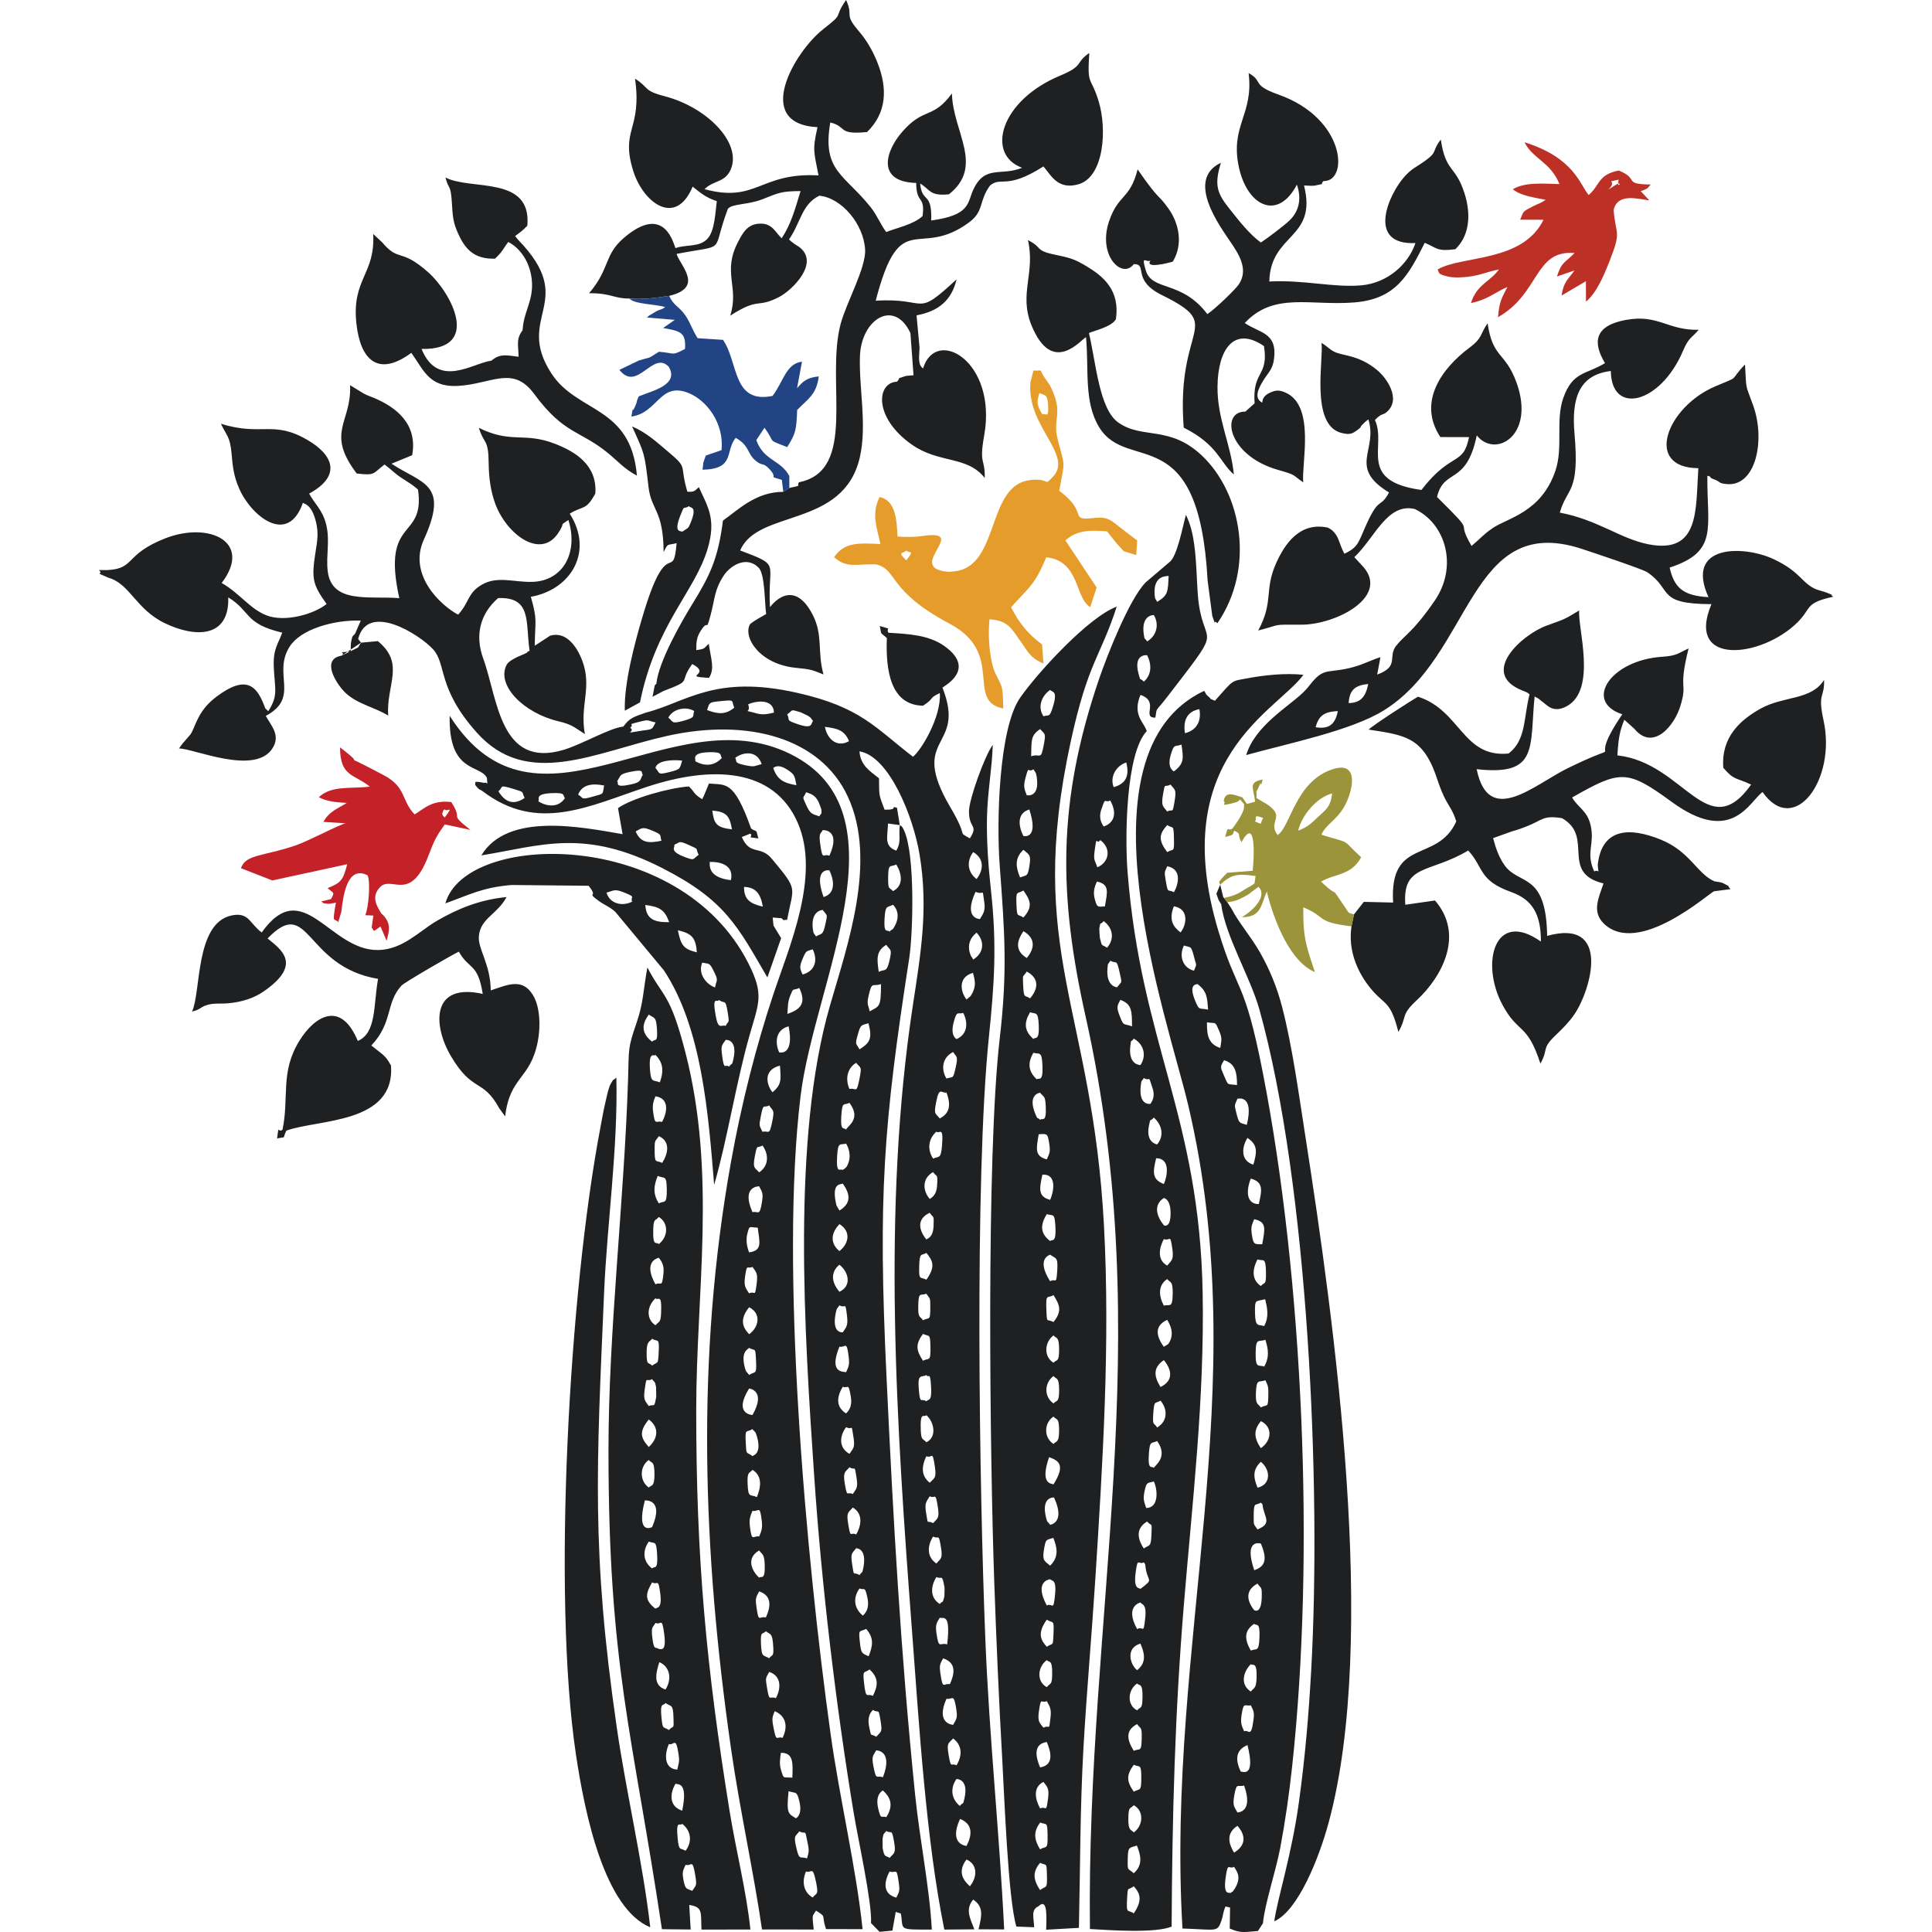 <?xml version="1.0" encoding="UTF-8"?>
<!DOCTYPE svg PUBLIC "-//W3C//DTD SVG 1.1//EN" "http://www.w3.org/Graphics/SVG/1.1/DTD/svg11.dtd">
<!-- Creator: CorelDRAW 2018 (64-Bit Evaluation Version) -->
<svg xmlns="http://www.w3.org/2000/svg" xml:space="preserve" width="120px" height="120px" version="1.1" style="shape-rendering:geometricPrecision; text-rendering:geometricPrecision; image-rendering:optimizeQuality; fill-rule:evenodd; clip-rule:evenodd"
viewBox="0 0 120 120"
 xmlns:xlink="http://www.w3.org/1999/xlink">
 <defs>
  <style type="text/css">
   <![CDATA[
    .fil1 {fill:#1F2022}
    .fil5 {fill:#234484}
    .fil4 {fill:#9B943B}
    .fil3 {fill:#BD3025}
    .fil2 {fill:#C52129}
    .fil0 {fill:#E69C2A}
   ]]>
  </style>
 </defs>
 <g id="Layer_x0020_1">
  <path class="fil0" d="M56.293 34.189c0.161,0.216 0.567,-0.097 0,0.613 -0.618,-0.582 -0.175,-0.385 0,-0.613zm8.531 -10.818c-0.301,-0.51 0.007,-0.313 -0.637,-0.357l-0.181 0.721c-0.273,2.725 2.664,4.502 1.405,5.866 -0.625,0.677 -0.124,0.073 -1.419,0.216 -2.634,0.291 -1.937,4.978 -4.391,5.613 -0.192,0.05 -0.623,0.1 -0.816,0.077 -2.543,-0.295 1.492,-2.652 -1.477,-2.217 -0.508,0.075 -1.06,0.075 -1.563,0.032 -0.047,-1.015 -0.115,-2.258 -1.114,-2.448 -0.527,1.082 -0.159,1.882 0.052,2.917 -1.422,-0.073 -2.238,-0.101 -2.877,0.815 0.822,0.729 1.391,0.401 2.617,0.45 1.352,0.332 0.67,1.622 4.579,3.696 3.447,1.828 0.94,4.802 3.314,5.254 -0.027,-0.463 0.009,-1.004 -0.122,-1.406 -0.083,-0.256 -0.395,-0.752 -0.504,-1.13 -0.247,-0.85 -0.328,-2.009 -0.232,-3.007 0.92,0.083 1.212,0.33 1.703,1.046l0.398 0.571c0.366,0.569 0.635,0.89 1.252,1.129l-0.088 -1.181c-0.841,-0.618 -1.411,-1.302 -1.923,-2.306 1.045,-1.207 1.438,-1.29 2.181,-3.106 2.107,0.212 1.774,2.555 2.738,3.092l0.393 -1.221 -1.938 -2.92c0.699,-0.643 1.517,-0.646 2.584,-0.563l0.6 0.748 0.439 0.48 0.775 0.247 0.061 -0.912c-1.682,-1.21 -1.611,-1.502 -2.665,-1.393 -1.674,0.174 -0.278,-0.282 -2.176,-1.69 0.339,-1.962 0.392,-1.3 -0.1,-3.21 -0.337,-1.311 0.42,-1.605 -0.488,-3.353l-0.38 -0.55zm-0.259 1.035c0.262,0.166 0.479,0.022 0.527,0.65 0.085,1.097 -0.186,0.517 -0.338,0.7 -0.34,-0.583 -0.394,-0.738 -0.189,-1.35z"/>
  <path class="fil1" d="M55.254 116.24c0.422,0.154 0.421,-0.333 0.567,0.675 0.078,0.543 0.035,0.582 -0.151,0.952 -0.839,-0.233 -0.778,-0.95 -0.416,-1.627zm-1.153 3.204l0.531 0.546 0.798 -0.079 0.204 -1.158 0.32 0.1c0.184,1.04 -0.245,0.997 1.923,0.996 -0.14,-2.616 -0.756,-5.61 -1.037,-8.372 -0.904,-8.906 -1.353,-16.958 -1.778,-25.973 -0.528,-11.213 -0.201,-15.566 1.41,-25.977 0.243,-1.571 0.374,-6.48 -0.324,-7.96 -0.156,-0.331 -0.185,-0.242 -0.262,-0.32l-0.173 -1.076c-0.512,-0.133 0.207,0.128 -0.769,0.122 -0.388,-1.006 -0.327,-0.861 -0.348,-1.951 -0.522,-0.426 -1.151,-0.776 -1.213,-1.673 1.826,0.289 3.342,4.019 3.738,6.436 0.548,3.34 0.07,6.114 -0.422,9.34 -1.929,12.659 -1.018,26.09 -0.052,38.862 0.447,5.921 0.871,12.945 2.006,18.543l1.867 -0.016c-0.276,-0.693 -0.575,-1.258 -0.072,-1.847 0.627,0.43 0.559,0.935 0.328,1.845l1.594 0.008c-0.294,-6.051 -0.925,-11.921 -1.171,-18.07 -0.37,-9.282 -0.679,-28.547 0.219,-37.32 0.341,-3.327 0.507,-5.722 0.134,-9.132 -0.16,-1.455 -0.278,-3.038 -0.25,-4.508 0.03,-1.615 0.315,-3.039 0.36,-4.546 -0.504,0.689 -1.473,3.371 -1.477,4.129 -0.006,1.1 0.605,0.814 0.055,1.68 -0.849,-0.487 -0.021,0.086 -1.206,-1.922 -2.671,-4.528 1.034,-3.564 -0.497,-7.443 0.115,-0.101 2.131,-1.146 0.124,-2.578 -0.974,-0.694 -2.23,-0.752 -3.477,-0.828 -0.197,-0.326 0.334,-0.171 -0.541,-0.422 0.147,0.633 -0.041,0.312 0.441,0.75 -0.078,2.012 0.225,4.166 2.247,4.203 0.726,-0.463 0.335,-0.465 1.044,-0.784 0.097,1.484 -1.153,3.544 -1.667,3.955 -2.334,-1.786 -3.233,-3.08 -7.192,-3.971 -5.142,-1.158 -6.844,0.574 -9.441,1.243 -0.701,0.247 -0.979,0.319 -1.358,0.855 -0.826,0.072 -2.526,1.084 -3.694,1.438 -3.984,1.207 -4.102,-3.188 -5.006,-5.656 -0.541,-1.477 -0.181,-2.806 0.922,-3.764 2.119,-0.084 1.691,1.529 1.956,3.274 -0.05,0.034 -0.126,0.025 -0.154,0.099 -0.034,0.09 -1.071,0.364 -1.285,0.795 -0.627,1.262 1.081,2.981 3.242,3.487 0.87,0.204 0.995,0.396 1.63,0.791 -0.331,-1.794 0.464,-2.884 -0.163,-4.559 -0.334,-0.891 -1.014,-1.847 -2,-1.55l-0.795 0.522c-0.036,0.024 -0.104,0.063 -0.156,0.093 0.019,-1.594 0.182,-1.534 -0.243,-3.033 2.485,-0.436 3.928,-2.801 2.416,-5.163 0.843,-0.521 0.991,-0.157 1.589,-1.246 0.13,-1.791 -1.267,-2.613 -2.507,-3.095 -1.923,-0.747 -2.715,0.013 -4.729,-0.992 0.337,1.076 0.597,0.643 0.613,2.216 0.009,0.893 0.126,1.728 0.402,2.483 0.692,1.898 2.795,3.489 3.901,1.86 0.536,-0.789 -0.004,-0.399 0.648,-0.834 0.628,1.993 -0.305,3.803 -2.268,3.845 -1.125,0.024 -2.142,-0.378 -3.094,0.167 -0.916,0.524 -0.771,1.087 -1.487,1.869 -1.091,-0.577 -3.123,-2.481 -2.129,-4.662 1.593,-3.498 -0.094,-3.449 -2.009,-4.714l1.284 -0.527c0.348,-1.916 -0.955,-2.973 -2.412,-3.576 -0.367,-0.151 -0.394,-0.134 -0.712,-0.325l-0.734 -0.45c0.113,2.323 -1.544,2.908 0.414,5.487 1.178,0.137 0.98,0.005 1.727,-0.559 0.372,0.271 0.63,0.549 1.008,0.8 0.575,0.383 0.658,0.399 1.071,0.754 0.46,3.208 -2.294,1.631 -1.161,6.747 -1.89,-0.149 -4.224,0.374 -4.451,-1.711 -0.105,-0.96 0.151,-1.845 -0.085,-2.837 -0.227,-0.949 -0.752,-1.34 -1.064,-1.946 2.066,-1.129 1.456,-2.423 -0.096,-3.327 -2.153,-1.255 -2.812,-0.216 -5.385,-1.011 0.349,0.749 0.567,0.774 0.661,1.837 0.076,0.856 0.129,1.386 0.468,2.175 0.718,1.671 3.016,3.615 3.962,0.9 0.121,0.08 0.551,0.101 0.815,1.188 0.172,0.71 0.077,1.189 -0.023,1.827 -0.265,1.697 -0.197,2.042 0.681,3.266 -0.735,0.61 -2.577,1.171 -3.758,0.698 -1.012,-0.405 -1.667,-1.386 -2.758,-2.001 1.96,-2.576 -0.816,-3.839 -3.529,-2.764 -2.511,0.995 -1.829,1.859 -3.536,1.961 -1.043,0.014 -0.284,-0.053 -0.517,0.237l0.544 0.236c1.35,0.384 1.699,1.955 3.506,2.827 1.889,0.91 4.021,0.929 3.94,-1.605 1.42,0.867 0.974,1.628 3.353,2.193 -0.254,0.715 -0.578,0.995 -0.524,2.162 0.063,1.387 0.291,1.729 -0.347,2.72 -0.267,-0.308 -0.093,0.028 -0.279,-0.432 -0.455,-1.132 -1.098,-1.858 -2.937,-0.471 -1.176,0.887 -1.273,1.8 -1.6,2.326l-0.402 0.466c-0.034,0.04 -0.08,0.089 -0.111,0.127l-0.212 0.294c0.903,-0.003 4.658,1.68 5.782,0.029 0.569,-0.835 -0.064,-1.446 -0.392,-2.052 2.154,-1.146 0.393,-2.608 1.49,-4.314 0.676,-1.051 2.663,-1.653 4.411,-1.607l-0.347 0.802c-0.134,0.191 -0.164,0.07 -0.243,0.462 -0.041,0.201 -0.03,0.426 -0.033,0.635l-0.068 0.034c-0.918,0.061 -0.193,-0.006 -0.492,0.246 -1.344,0.219 -0.305,1.81 0.245,2.322 0.745,0.694 1.754,0.859 2.638,1.4 -0.12,-1.943 1.071,-3.222 -0.64,-4.623l-1.044 0.096 -0.18 -0.229c0.598,-2.324 3.817,-0.275 4.65,0.635 0.859,0.937 0.238,2.395 2.717,5.176 3.153,3.537 7.377,1.2 11.824,0.209 5.044,-1.123 9.526,0.131 11.217,3.754 1.869,4.005 -0.049,9.335 -1.11,13.024 -2.369,8.229 -1.581,20.239 -0.973,29.175 0.464,6.816 1.344,14.226 2.462,20.983 0.267,1.609 1.147,5.578 1.069,6.799zm22.3 -0.966l-0.02 1.304c0.683,0.31 0.941,0.218 1.753,0.155l0.312 -0.481c0.079,-1.076 0.819,-3.322 1.073,-4.684 0.321,-1.716 0.55,-3.321 0.736,-5.036 1.428,-13.12 0.695,-30.259 -1.82,-43.119 -1.154,-5.906 -1.577,-4.853 -2.762,-8.806 -3.208,-10.709 3.638,-13.64 5.285,-15.898 -1.138,-0.123 -2.458,0.025 -3.457,0.213 -1.063,0.2 -0.827,0.037 -2.042,1.4 -0.485,-0.22 -0.109,-0.008 -0.395,-0.258 -0.037,-0.034 -0.171,-0.139 -0.193,-0.231 -0.015,-0.067 -0.055,-0.085 -0.089,-0.123 -8.144,3.858 -2.238,20.405 -0.983,25.715 4.172,17.653 -1.385,33.415 -0.354,51.154 2.193,0.072 2.16,0.257 2.435,-0.532 0.101,-0.291 0.057,-0.387 0.236,-0.837l0.285 0.064zm30.058 -63.118l1.029 -0.135c-0.328,-0.323 0.143,-0.049 -0.407,-0.342 -0.214,-0.114 -0.376,-0.098 -0.602,-0.146 -1.083,-0.477 -1.497,-1.847 -3.334,-2.591 -1.976,-0.799 -3.652,-0.687 -3.906,1.559 0.054,0.748 0.121,0.243 -0.22,0.42 -0.543,-1.182 0.048,-1.672 -0.222,-2.865 -0.209,-0.918 -0.779,-1.08 -1.15,-1.728 2.993,-1.693 3.391,-1.77 6.183,0.272 3.747,2.741 4.831,-0.033 5.646,-0.609 1.947,2.791 4.6,-0.737 3.787,-4.457 -0.383,-1.752 0.07,-1.351 0.034,-2.509 -0.799,1.284 -2.506,0.976 -3.958,1.793 -1.227,0.688 -2.447,1.747 -2.302,3.667 0.693,0.803 0.752,0.582 1.729,1.044 -2.706,3.793 -4.151,-1.357 -8.306,-1.815 0.063,-1.058 0.138,-1.491 0.43,-2.215l0.631 0.571c1.155,1.392 2.473,-0.181 2.852,-1.426 0.47,-1.546 -0.161,-0.888 0.508,-3.571 -0.638,0.28 -0.694,0.455 -1.634,0.515 -3.211,0.204 -4.911,2.786 -2.483,3.573 -2.5,3.674 0.775,1.322 -3.345,3.327 -2.104,1.024 -4.954,3.724 -5.701,0.083 3.867,0.429 3.281,-1.329 3.6,-4.515 0.494,0.272 0.096,0.048 0.552,0.38 0.238,0.174 0.628,0.669 1.446,0.223 1.895,-1.035 0.66,-4.909 0.772,-5.946 -0.936,0.55 -0.728,0.474 -2.026,0.942 -1.509,0.543 -4.202,2.945 -1.524,4.022 0.519,0.209 0.277,0.124 0.464,0.243 -0.382,1.535 -0.216,2.849 -1.301,3.678 -2.854,0.278 -2.97,-2.675 -5.623,-3.529 -0.445,0.247 -2.797,1.767 -3.071,2.043 1.992,0.295 2.987,0.465 3.768,1.891 0.352,0.645 0.493,1.263 0.764,1.927 0.356,0.876 0.673,1.087 0.913,1.884 -1.182,2.626 -4.166,0.955 -3.923,5.041l-1.82 -0.043 -0.612 0.782 -0.152 0.74c-0.226,1.476 0.366,2.775 1.028,3.65 1.026,1.355 1.343,0.793 1.884,2.906 0.565,-0.981 0.118,-1.018 1.124,-1.953 1.655,-1.538 2.962,-4.118 1.149,-6.21l-1.843 0.264c-0.193,-2.553 1.528,-1.94 3.907,-3.37 0.982,1.062 0.618,1.849 2.677,2.583 1.272,0.454 1.845,1.331 1.839,3.075 -2.879,-2.039 -3.77,1.338 -2.396,3.915 0.993,1.861 1.527,1.088 2.364,3.662 0.514,-0.905 0.055,-0.913 0.925,-1.741 0.452,-0.429 0.872,-0.854 1.184,-1.314 1.049,-1.547 2.293,-5.984 -1.69,-4.877 -0.061,-3.982 -1.742,-3.119 -2.642,-4.382 -0.349,-0.491 -0.545,-1.041 -0.715,-1.689l1.177 -0.422c0.36,-0.097 0.597,-0.185 0.915,-0.311 0.991,-0.39 0.985,-0.693 2.179,-0.51 2.045,1.143 -0.152,3.392 2.586,4.058 -0.3,0.887 -0.733,1.755 0.011,2.484 2.144,2.098 6.586,-1.917 6.851,-1.996zm-88.911 14.801c-0.295,0.259 -0.216,-0.43 -0.338,0.552 0.627,-0.145 0.291,0.094 0.579,-0.49 1.99,-0.717 6.756,-0.404 6.498,-4.039 -0.209,-0.358 -0.261,-0.461 -0.529,-0.7l-0.694 -0.547c1.363,-1.445 0.872,-2.632 1.876,-3.723 0.192,-0.207 3.208,-1.948 3.56,-2.107 0.62,1.127 1.178,0.679 1.484,2.626 -3.206,-0.72 -3.106,1.951 -1.979,3.86 1.359,2.303 1.969,1.359 2.999,3.236l0.373 0.513c0.286,-2.504 1.557,-2.276 2.024,-4.644 0.185,-0.939 0.15,-2.194 -0.321,-2.93 -0.653,-1.019 -1.515,-0.62 -2.598,-0.253 -0.022,-1.679 -0.826,-2.581 -0.736,-3.403 0.12,-1.092 1.131,-1.309 1.718,-2.395 -1.701,0.165 -3.064,0.744 -4.318,1.47 -1.098,0.635 -2.129,1.804 -3.676,1.82 -3.02,0.031 -4.641,-4.703 -7.216,-1.091 -0.753,-0.549 -0.784,-1.285 -1.875,-1.055 -2.268,0.478 -1.884,4.756 -2.451,5.967 0.544,-0.127 0.478,-0.258 0.907,-0.398 0.445,-0.144 0.804,-0.072 1.286,-0.111 0.921,-0.074 1.657,-0.329 2.255,-0.74 2.485,-1.711 1.017,-2.645 0.244,-3.29 2.625,-2.724 2.256,1.739 6.862,2.51 -0.293,1.61 -0.089,3.369 -1.259,3.854 -1.07,-2.572 -2.695,-1.513 -3.624,-0.015 -1.211,1.953 -0.631,3.512 -1.051,5.523zm63.005 -58.695c0.309,0.898 0.128,1.677 -0.484,2.251 -0.338,0.317 -1.372,1.099 -1.755,1.346 -0.715,-0.52 -1.364,-1.361 -1.9,-2.033 -0.787,-0.985 -1.029,-1.47 -0.582,-2.919 -2.226,1.051 -0.039,3.969 0.623,4.955 0.472,0.705 1.115,1.655 0.495,2.589 -0.216,0.325 -1.53,1.586 -1.96,1.854 -1.619,-2.135 -3.437,-1.393 -3.828,-2.727 -0.295,-1.007 0.018,-0.446 0.295,-0.598 -0.376,0.532 1.124,0.149 1.388,0.065 0.659,-1.093 0.384,-2.39 -0.283,-3.314 -0.726,-1.005 -0.472,-0.353 -1.903,-2.414 -0.487,1.899 -1.18,1.496 -1.77,3.213 -0.733,2.137 0.812,3.635 1.532,2.671 0.907,-0.004 -0.174,0.973 1.745,1.922 4.001,1.978 0.856,1.749 1.356,8.233 2.147,1.077 2.251,2.178 3.115,2.909 -0.191,-1.916 -1.038,-3.447 -1.016,-5.465 0.025,-2.297 1.017,-3.786 2.886,-2.509 0.308,1.908 -0.734,1.512 -0.581,3.555l-0.576 0.516c-1.561,-0.016 -1.097,2.716 1.995,3.608 1.222,0.352 0.85,0.271 1.602,0.786 -0.126,-1.119 0.783,-4.781 -1.12,-5.583 -0.366,-0.154 -0.564,-0.159 -0.936,0.007 -0.531,0.238 -0.474,0.576 -0.491,0.628 -0.525,-0.282 -0.253,-0.837 0.017,-1.3 0.31,-0.532 0.623,-0.723 0.712,-1.394 0.224,-1.676 -0.877,-1.614 -1.814,-2.254 1.813,-1.95 4.067,-1.056 6.812,-1.28 2.601,-0.213 3.365,-1.718 4.366,-3.703 0.792,0.336 0.748,0.547 1.904,0.397 0.811,-0.777 1.026,-2.04 0.561,-3.486 -0.564,-1.751 -1.16,-1.259 -1.467,-3.324 -0.574,0.741 -0.18,0.739 -0.928,1.285 -0.629,0.459 -0.845,0.49 -1.3,0.986 -1.033,1.131 -2.406,4.296 0.651,4.158 -0.422,1.285 -1.704,2.481 -3.369,2.627 -1.711,0.15 -3.563,-0.353 -5.705,-0.24 0.064,-3.007 3.002,-2.619 2.155,-5.964 0.153,0.003 0.519,0.037 0.65,0.011 0.756,-0.15 0.313,-0.063 0.56,-0.286 1.575,0.053 1.396,-3.882 -2.789,-5.368 -1.735,-0.615 -0.907,-0.806 -1.863,-1.338 0.326,2.594 -1.173,3.251 -0.599,5.868 0.525,2.394 2.413,3.338 3.599,1.059zm-50.47 37.161c-0.835,-0.167 -0.468,0.018 -0.58,0.106 0.268,0.37 0.295,0.278 0.476,0.413 3.429,2.605 6.589,0.918 10.226,-0.281 3.982,-1.311 7.849,-1.197 9.345,2.243 1.424,3.274 -0.531,7.696 -1.491,10.572 -1.104,3.306 -2.012,6.9 -2.656,10.487 -2.186,12.174 -1.759,24.152 -0.001,36.427 0.551,3.84 1.386,7.545 1.927,11.248l3.211 0.004c-0.109,-1.013 -0.083,-0.786 0.144,-1.174 0.703,0.451 0.296,0.191 0.622,1.148l2.27 0.004c-0.392,-3.786 -1.436,-8.166 -1.986,-12.123 -1.546,-11.116 -3.155,-28.992 -1.866,-39.622 0.858,-7.08 6.7,-17.649 -0.656,-21.258 -7.434,-3.649 -15.702,6.168 -21.138,-2.36 -0.08,3.599 1.9,3.001 2.314,3.856 0.037,0.629 0.07,0.216 -0.161,0.31zm17.96 8.862l-0.05 -0.5 0.543 0.043c0.247,0.189 -0.03,0.111 0.353,0.099 0.401,-2.128 0.718,-1.789 -0.946,-3.786 -0.725,-0.87 -1.349,-0.172 -1.869,-1.356l0.537 -0.214c0.211,0.26 -0.37,0.197 0.493,0.3 -0.185,-0.683 -0.047,-0.326 -0.454,-0.616 -1.08,-3.06 -1.596,-2.685 -2.614,-2.793l-0.34 0.816c-0.012,-0.031 -0.045,0.11 -0.076,0.161 -0.582,-0.361 -0.393,-0.36 -0.83,-0.795 -1.228,0.086 -3.506,0.718 -4.405,1.346l0.284 1.617c-2.51,-0.431 -7.143,-1.392 -8.772,1.319 3.744,-0.614 6.384,-1.689 11.241,0.789 3.93,2.005 4.685,3.638 6.526,6.792l0.854 -2.442 -0.475 -0.78zm-7.277 -15.012c-0.035,0.045 -0.098,0.049 -0.106,0.131l-0.132 0.672 0.673 -0.356c1.909,-0.732 0.888,-0.44 1.796,-1.681 1.273,0.679 -0.746,0.759 1.039,0.862 0.369,-0.577 0.132,-1.114 -0.013,-2.12 -0.36,0.327 -0.205,0.306 -0.775,0.398 -0.008,-0.488 0.031,-0.797 0.229,-1.126 0.567,-0.942 0.338,0.144 0.658,-1.051 0.282,-1.053 0.232,-1.575 0.827,-2.471 0.368,-0.555 1.364,-1.262 2.158,-0.477 0.394,0.389 0.369,2.17 0.467,2.88 -0.43,0.255 -0.71,0.386 -1.007,0.636 -0.446,0.833 0.63,2.492 2.858,2.706 0.955,0.092 1,0.129 1.711,0.411 -0.398,-1.421 -0.01,-2.446 -0.686,-3.735 -1.256,-2.396 -2.627,-0.454 -2.638,-0.445 -0.165,-2.858 0.742,-2.539 -1.85,-3.521 1.083,-2.582 6.422,-1.36 7.432,-5.791 0.455,-2.003 -0.06,-4.273 0.005,-6.264 0.076,-2.316 2.134,-3.601 3.136,-1.447l0.193 2.62c-0.014,0.002 -0.436,0.031 -0.463,0.04 -0.707,0.233 -0.273,0.054 -0.566,0.36 -1.278,0.055 -1.461,2.232 0.923,3.907 1.702,1.195 3.44,0.675 4.531,2.075 0.019,-1.267 -0.365,-0.797 -0.036,-2.644 0.82,-4.596 -2.994,-6.787 -3.798,-4.163 -0.356,-0.243 -0.224,-0.831 -0.218,-1.299l-0.186 -1.999c1.37,-0.25 2.185,-0.938 2.485,-2.234 -2.639,2.454 -1.686,1.117 -5.021,1.327 1.539,-5.928 2.632,-2.508 5.816,-4.879 0.919,-0.685 0.571,-1.284 1.278,-2.269 0.697,-0.604 0.99,0.299 3.324,-1.193 0.464,0.527 0.883,1.488 2.189,1.104 1.566,-0.461 1.782,-3.401 1.233,-5.176 -0.492,-1.59 -0.715,-0.862 -0.574,-2.975 -0.894,0.61 -0.305,0.784 -1.807,1.406 -3.717,1.539 -4.646,4.891 -2.367,5.725 -1.308,0.539 -2.297,-0.203 -3.023,1.342 -0.393,0.839 -0.16,1.595 -2.622,1.932 0.062,-1.838 -0.578,-1.042 -0.685,-2.297 0.66,0.409 0.588,0.786 1.786,0.671 2.221,-1.764 0.241,-3.871 0.186,-6.264 -1.196,1.627 -1.726,0.822 -3.084,2.379 -1.074,1.229 -1.602,3.113 0.865,3.179 0.006,1.352 0.567,0.743 0.397,2.053 -0.553,0.537 -1.701,0.76 -2.257,0.997 -0.335,-0.435 -0.572,-1.042 -0.942,-1.51 -1.651,-2.09 -3.057,-2.258 -2.534,-5.296 1.069,0.26 0.417,0.778 2.282,0.594 1.195,-1.16 1.321,-2.669 0.617,-4.388 -0.292,-0.711 -0.664,-1.336 -1.084,-1.825 -1.025,-1.194 -0.337,-0.891 -0.833,-1.989 -0.843,1.203 -0.023,0.724 -1.423,1.815 -1.757,1.369 -4.413,5.873 -0.352,6.086 -0.34,1.441 -0.205,1.598 0.063,2.995 -3.646,-0.203 -3.836,1.733 -7.081,0.854 0.568,-0.565 1.289,-0.399 1.635,-1.242 0.684,-1.662 -1.518,-3.858 -4.104,-4.528 -1.358,-0.352 -0.95,-0.526 -1.848,-1.094 0.451,3.213 -0.938,3.123 -0.103,5.759 0.614,1.932 2.624,3.49 3.681,0.948 0.488,0.379 0.754,0.647 1.5,0.903 -0.089,0.686 -0.126,1.815 -0.555,2.306 -0.509,0.584 -1.336,0.363 -2.007,0.609 -0.111,-0.153 -0.626,-2.852 -3.211,-0.633 -1.251,1.074 -0.847,1.905 -2.16,3.436 1.398,-0.011 1.513,0.336 2.511,0.328 0.765,0.065 1.553,-0.023 2.466,-0.165 2.215,-0.528 0.653,-1.906 0.459,-2.606 3.247,-0.623 2.105,0.057 3.186,-2.799 0.27,-0.331 1.222,-0.235 2.138,-0.593 1.052,-0.413 1.16,-0.499 2.376,-0.511 -0.348,1.127 -0.573,2.021 -1.173,2.934 -0.398,-0.375 -0.585,-0.949 -1.377,-0.911 -0.768,0.036 -1.053,0.605 -1.325,1.121 -1.012,1.917 0.084,2.807 -0.495,4.595 1.855,-1.19 1.623,-0.415 3.069,-1.176 0.754,-0.396 2.554,-2.117 1.193,-3.108 -0.046,-0.034 -0.209,-0.124 -0.256,-0.159 -0.239,-0.173 -0.261,-0.203 -0.354,-0.293 0.717,-1.005 0.78,-2.187 1.886,-2.715 1.388,0.138 2.765,1.778 2.842,3.364 0.054,1.124 -1.185,3.323 -1.523,4.608 -0.946,3.594 1.078,9.093 -2.582,9.825 -0.191,0.252 0.271,0.178 -0.599,0.354l-0.379 0.242c-1.718,0.003 -2.811,1.13 -3.748,1.786 -0.303,2.408 -0.839,3.459 -1.902,5.186 -0.652,1.061 -2.095,3.555 -2.235,4.957zm-19.54 -1.754l1.014 -0.507c0.022,-0.035 0.072,-0.116 0.091,-0.148 0.02,-0.032 0.063,-0.1 0.094,-0.15l-1.199 0.805zm18.695 4.651c-1.456,0.238 -0.366,0.093 -0.781,-0.173 0.333,-0.282 -0.33,-0.145 0.578,-0.372 0.659,-0.163 0.443,-0.069 1.001,0.041 -0.223,0.423 -0.145,0.427 -0.798,0.504zm-7.46 -24.87c-0.406,0.565 -0.273,0.826 -0.25,1.654 -0.725,-0.086 -1.146,-0.218 -1.692,0.245 -1.141,0.139 -3.314,1.782 -4.336,-0.73 3.77,0.071 1.822,-3.511 0.425,-4.752 -1.767,-1.567 -1.792,-0.595 -2.884,-1.882l-0.545 -0.506c0.139,2.5 -1.336,2.789 -1.045,5.54 0.24,2.271 1.335,3.376 3.412,1.845 0.842,1.154 1.121,2.284 3.294,2.017 1.906,-0.234 3.099,-1.15 4.345,0.54 1.869,2.535 2.844,2.233 4.614,3.696 0.601,0.497 0.989,0.962 1.761,1.371 -0.375,-4.361 -3.699,-3.87 -5.307,-6.341 -2.33,-3.579 1.707,-4.412 -2.075,-8.312l-0.183 -0.226c0.422,-0.315 0.45,-0.335 0.758,-0.643 0.28,-3.147 -3.528,-2.172 -5.084,-2.997 0.205,0.815 0.321,0.365 0.397,1.559 0.047,0.736 0.061,1.142 0.305,1.73 0.451,1.09 1.011,1.795 2.375,1.754 0.5,-0.467 0.478,-0.592 0.825,-1.036 0.689,0.351 1.336,1.179 1.458,2.336 0.137,1.298 -0.513,1.965 -0.568,3.138zm32.142 95.2c0.404,0.197 0.402,-0.069 0.423,0.749 0.025,0.927 -0.032,0.644 -0.423,0.942 -0.467,-0.688 -0.448,-1.167 0,-1.691zm11.841 1.879c-0.061,-0.079 -0.477,0.229 -0.322,-0.927 0.145,-1.071 0.193,-0.519 0.53,-0.703 0.121,0.23 0.577,0.659 -0.078,1.526 -0.023,0.03 -0.124,0.049 -0.13,0.104zm-6.024 -0.422c0.449,0.481 0.513,0.934 0,1.681 -0.381,-0.263 -0.472,0.09 -0.413,-0.928 0.046,-0.783 0.008,-0.463 0.413,-0.753zm-19.726 -0.221c0.163,0.796 0.013,0.627 -0.218,0.917 -0.543,-0.304 -0.704,-0.956 -0.415,-1.615 0.364,0.123 0.406,-0.419 0.633,0.698zm-8.112 -1.114c0.373,0.123 0.426,-0.456 0.611,0.708 0.102,0.638 0.027,0.546 -0.196,0.909 -0.34,-0.153 -0.422,-0.062 -0.532,-0.603 -0.117,-0.578 -0.049,-0.636 0.117,-1.014zm39.129 -70.658c0.214,-0.739 0.549,-0.958 1.382,-1.002 -0.157,0.845 -0.573,1.14 -1.382,1.002zm-5.862 10.991c0.257,1.984 1.817,4.538 2.379,6.557 3.044,10.929 3.848,29.716 3.21,41.07 -0.156,2.783 -0.38,5.403 -0.763,8.169 -0.457,3.303 -1.323,5.926 -1.53,7.383 1.473,-0.65 2.778,-3.905 3.385,-6.151 3.083,-11.421 0.358,-31.011 -1.462,-42.678 -0.39,-2.498 -0.802,-5.526 -1.427,-7.941 -0.332,-1.281 -0.798,-2.384 -1.373,-3.397 -0.591,-1.04 -1.337,-1.867 -1.778,-2.734 -0.352,-0.528 -0.175,-0.303 -0.513,-0.717l-0.187 -0.77 -0.239 0.56 0.136 0.388 0.162 0.261zm-35.462 63.548c-0.452,-3.998 -1.499,-8.4 -2.08,-12.42 -1.586,-10.968 -1.25,-16.18 -0.787,-26.987 0.184,-4.28 0.866,-8.974 0.764,-13.373 -0.243,0.238 -0.131,0.003 -0.353,0.397 -0.074,0.131 -0.064,0.148 -0.127,0.324 -0.059,0.164 -0.169,0.682 -0.207,0.845 -0.125,0.534 -0.201,0.984 -0.3,1.509 -1.964,10.307 -2.995,29.112 -1.529,38.944 0.575,3.852 1.801,9.594 4.619,10.761zm4.687 -55.119c0.004,0.001 0.748,-0.067 0.485,1.168 -0.099,0.466 -0.085,0.237 -0.277,0.491 -0.251,-0.187 -0.3,0.302 -0.431,-0.691 -0.08,-0.613 -0.026,-0.611 0.223,-0.968zm1.141 -9.5c0.747,0.023 1.035,0.447 1.165,1.225 -0.804,-0.187 -1.175,-0.454 -1.165,-1.225zm21.239 -34.143c0.189,2.034 -0.148,4.033 0.831,5.613 1.778,2.871 6.175,-0.6 6.723,9.509l0.29 2.197c0.336,0.906 -0.017,0.104 0.315,0.447 2.354,-3.421 1.521,-8.07 -0.962,-10.415 -2.023,-1.91 -3.71,-0.99 -5.202,-2.06 -1.183,-0.849 -1.378,-3.725 -1.813,-5.549 0.278,-0.136 1.417,-0.379 1.676,-0.863 0.266,-1.812 -0.807,-2.672 -1.814,-3.279 -0.788,-0.475 -1.034,-0.526 -2.002,-0.732 -1.264,-0.268 -0.697,-0.426 -1.649,-0.897 0.472,2.042 -0.571,3.319 0.21,5.263 1.306,3.251 3.125,0.859 3.397,0.766zm-25.08 12.082c-0.049,-0.075 -0.566,0.133 -0.123,-0.99 0.297,-0.754 0.15,-0.351 0.539,-0.599 0.095,0.14 0.522,-0.022 0.127,0.981 -0.183,0.465 -0.161,0.333 -0.543,0.608zm-20.656 7.45l-0.492 0.246 0.492 -0.246zm19.501 -6.184c0.293,-0.586 0.183,-0.397 0.808,-0.557 -0.223,2.572 -0.571,-0.692 -2.134,4.617 -0.457,1.55 -1.141,4.068 -1.085,5.79l0.942 -0.517c0.981,-4.834 3.4,-6.863 4.197,-9.522 0.555,-1.851 0.025,-2.609 -0.539,-3.844 -0.295,0.249 -0.255,0.299 -0.714,0.282 -0.526,-1.774 0.105,-1.389 -1.225,-2.51 -0.666,-0.56 -1.324,-1.174 -2.208,-1.544 0.78,1.735 0.764,1.573 1.02,3.763 0.171,1.467 0.922,1.41 0.938,4.042zm2.864 19.241c0.722,-0.014 1.509,0.23 1.315,1.135 -1.527,-0.17 -1.294,-1.033 -1.315,-1.135zm-2.208 -1.062c0.386,-0.157 0.258,-0.279 0.885,0.001 0.749,0.334 0.399,0.178 0.636,0.622 -0.392,0.263 -0.211,0.389 -0.893,0.126 -1.001,-0.386 -0.525,-0.605 -0.628,-0.749zm-0.794 -0.251c-0.791,0.165 -1.293,0.141 -1.599,-0.58 0.415,-0.232 0.453,-0.291 1.041,-0.045 0.64,0.268 0.446,0.253 0.558,0.625zm4.383 -0.71c-0.984,-0.11 -1.115,-0.354 -1.222,-1.164 0.895,0.071 1.078,0.346 1.222,1.164zm-0.257 11.415c0.116,0.72 0.023,0.443 -0.133,0.794 -0.282,-0.107 -0.457,0.319 -0.633,-0.697 -0.212,-1.225 0.112,-0.729 0.218,-0.909 0.387,0.272 0.397,-0.121 0.548,0.812zm-0.886 -2.63c0.324,0.658 0.193,0.505 0.091,1.039 -0.573,-0.208 -1.08,-0.882 -0.792,-1.546 0.42,0.098 0.438,-0.026 0.701,0.507zm-2.218 -2.516c0.865,0.204 1.112,0.455 1.18,1.372 -0.82,-0.2 -0.989,-0.424 -1.18,-1.372zm-2.021 -1.571c0.893,0.117 1.203,0.299 1.482,1.069 -0.914,0.013 -1.428,-0.17 -1.482,-1.069zm-0.817 -0.205c-0.639,0.323 -1.404,0.115 -1.593,-0.563 0.465,-0.122 0.489,-0.25 1.087,-0.009 0.813,0.327 0.359,0.225 0.506,0.572zm-11.603 0.107c1.45,-0.516 2.273,-0.988 4.109,-1.142l4.786 0.048c0.679,0.826 -0.227,0.318 0.655,0.957 0.345,0.251 0.62,0.321 1.003,0.66l3.017 3.631c2.363,3.569 2.761,8.879 3.125,13.329 0.829,-2.863 1.35,-6.291 2.187,-9.248 0.583,-2.058 0.943,-2.544 -0.073,-4.536 -4.294,-8.419 -17.559,-8.17 -18.809,-3.699zm56.105 -12.441c0.053,-0.809 0.384,-1.101 1.215,-1.187 -0.148,0.762 -0.445,1.177 -1.215,1.187zm15.922 -21.114c-1.193,0.725 -2.013,0.51 -2.594,2.176 -0.489,1.405 0.009,3.05 -0.486,4.509 -0.878,2.584 -2.953,2.922 -3.893,3.558 -0.58,0.392 -0.837,0.719 -1.314,1.109 -1.105,-1.87 0.489,-0.432 -2.146,-3.041 0.433,-1.82 1.818,-0.676 2.469,-3.824 1.152,1.457 3.67,0.004 2.461,-3.301 -0.7,-1.915 -1.466,-1.458 -1.788,-3.662 -0.474,0.667 -0.292,0.894 -1.126,1.516 -1.709,1.274 -3.251,3.369 -1.809,5.551l1.781 0.004c-0.366,1.833 -1.082,0.853 -2.958,3.282 -4.023,-0.56 -2.13,-2.71 -2.886,-4.345 0.421,-0.44 0.496,-0.29 0.728,-0.492 0.933,-0.808 -0.011,-2.122 -0.575,-2.595 -1.112,-0.933 -2.084,-0.894 -2.607,-1.121 -0.386,-0.169 -0.463,-0.351 -0.869,-0.58 0.164,0.912 -0.736,5.135 1.27,5.598 0.519,0.12 0.646,0.042 0.977,-0.198 0.289,-0.21 0.115,-0.149 0.302,-0.33 0.224,-0.219 0.129,-0.14 0.367,-0.32 0.604,1.938 -1.294,2.966 1.283,4.541 -0.555,1.017 -0.6,0.232 -1.364,1.888 -0.556,1.203 -0.49,1.471 -1.404,1.914 -0.358,-0.584 -0.322,-1.291 -1.039,-1.622 -1.72,-0.362 -2.649,0.974 -3.197,2.189 -0.772,1.711 -0.141,2.39 -1.123,4.204 1.515,-0.396 0.787,-0.368 2.662,-0.362 2.205,0.007 5.686,-1.811 3.719,-3.752l-0.41 -0.444c1.271,-1.19 2.034,-3.386 3.75,-2.991 1.934,0.914 2.698,3.571 1.244,5.692 -1.343,1.958 -1.874,2.141 -2.392,2.799 -0.552,0.701 0.227,1.274 -1.183,1.795l0.203 -1.082c-0.581,0.18 -1.034,0.436 -1.654,0.607 -1.556,0.431 -1.794,0.002 -2.589,0.943 -0.226,0.267 -0.301,0.397 -0.577,0.661 -0.947,0.905 -2.963,2.053 -3.519,3.869 2.556,-0.713 6.515,-1.507 8.553,-2.776 5.513,-3.431 5.266,-12.285 12.231,-10.05 0.515,0.165 3.834,1.274 4.121,1.466 1.621,1.085 0.52,1.977 3.993,1.987 -1.635,3.871 3.109,3.351 5.349,1.126 0.888,-0.883 0.428,-1.2 2.215,-1.586 -0.337,-0.25 0.271,0.027 -0.416,-0.259 -0.11,-0.045 -0.532,-0.158 -0.599,-0.184 -0.947,-0.374 -0.955,-1.073 -2.67,-1.885 -1.853,-0.876 -5.564,-0.957 -4.063,2.353 -1.526,-0.086 -2.124,-0.54 -2.412,-1.836 3.038,-0.999 2.314,-2.418 2.342,-5.703 0.062,0.028 0.152,0.003 0.186,0.089 0.032,0.083 0.264,0.14 0.338,0.174 0.321,0.155 0.176,0.195 0.641,0.249 1.841,0.213 2.453,-2.707 1.686,-4.862 -0.516,-1.448 -0.411,-0.843 -0.514,-2.563 -1.054,1.107 -0.199,0.666 -1.832,1.354 -3.017,1.27 -4.49,5.066 -1.065,5.088 -0.173,2.538 0.11,5.342 -3.077,4.731 -1.766,-0.339 -3.159,-1.525 -5.528,-1.971 0.456,-1.607 1.242,-1.165 0.912,-4.921 -0.189,-2.159 0.268,-3.641 2.257,-3.875 0.034,2.786 3.094,2.033 4.488,-1.261 0.352,-0.832 0.524,-0.77 0.969,-1.299 -1.934,0.046 -2.505,-0.988 -4.537,-0.61 -1.92,0.358 -2.073,1.364 -1.282,2.681zm-57.599 91.622c-0.116,-1.213 0.146,-0.72 0.284,-0.896 0.575,0.445 0.619,1.142 0.208,1.671 -0.344,-0.203 -0.413,0.048 -0.492,-0.775zm0.282 -1.712c-0.892,-0.296 -0.726,-1.165 -0.413,-1.677 0.131,0.076 0.794,-0.161 0.413,1.677zm-0.829 -4.139c0.338,0.105 0.434,-0.535 0.611,0.688 0.064,0.438 -0.011,0.531 -0.088,0.899 -0.803,-0.051 -0.818,-0.898 -0.523,-1.587zm-0.207 -2.548c0.372,0.254 0.467,0.039 0.496,0.916 0.027,0.788 0,0.44 -0.289,0.761 -0.359,-0.243 -0.377,0.014 -0.456,-0.757 -0.106,-1.022 0.116,-0.718 0.249,-0.92zm0 -0.838c-0.774,-0.25 -0.613,-0.987 -0.383,-1.701 0.635,0.267 0.813,1.013 0.383,1.701zm-0.624 -4.14c0.352,0.171 0.395,-0.431 0.544,0.688 0.165,1.243 -0.288,0.878 -0.336,0.938 -0.195,-0.185 -0.301,0.166 -0.405,-0.726 -0.084,-0.719 0.049,-0.6 0.197,-0.9zm-0.208 -2.518c0.342,0.207 0.376,-0.328 0.508,0.716 0.122,0.974 -0.225,0.816 -0.3,0.921 -0.738,-0.569 -0.584,-0.979 -0.208,-1.637zm-0.208 -2.532c0.38,0.148 0.463,-0.093 0.517,0.754 0.07,1.094 -0.175,0.737 -0.309,0.915 -0.575,-0.424 -0.609,-1.088 -0.208,-1.669zm0.208 -0.901c-0.005,-0.001 -1.021,0.556 -0.451,-1.657 0.009,0.003 1.217,-0.111 0.451,1.657zm-0.208 -4.169c0.189,0.23 0.343,0.031 0.354,0.847 0.011,0.885 -0.209,0.689 -0.354,0.867 -0.58,-0.408 -0.577,-1.31 0,-1.714zm0 -0.806c-0.527,-0.585 -0.603,-0.957 0,-1.709 0.696,0.511 0.539,1.223 0,1.709zm0.453 -3.731c0.005,0.021 0.013,0.603 0.011,0.611 -0.135,0.774 -0.124,0.419 -0.464,0.575 -0.24,-0.336 -0.339,-0.382 -0.255,-0.999 0.131,-0.971 0.078,-0.448 0.463,-0.671 0.161,0.243 0.16,0.071 0.245,0.484zm-0.586 -2.089c-0.007,-0.793 0.189,-0.69 0.341,-0.903 0.36,0.229 0.461,-0.122 0.406,0.894 -0.042,0.758 -0.048,0.506 -0.406,0.777 -0.25,-0.258 -0.334,0.041 -0.341,-0.768zm0.549 -3.419c0.158,0.192 0.408,-0.381 0.349,0.925 -0.029,0.621 -0.117,0.488 -0.349,0.752 -0.553,-0.34 -0.579,-1.135 0,-1.677zm0.208 -2.515c0.079,0.127 0.349,0.362 0.292,0.952 -0.096,0.999 -0.164,0.503 -0.5,0.7 -0.823,-1.465 0.193,-1.641 0.208,-1.652zm-0.345 -1.763c0.022,-0.688 0.102,-0.491 0.345,-0.768 0.57,0.333 0.639,1.164 0,1.687 -0.15,-0.19 -0.38,0.226 -0.345,-0.919zm0.345 -1.617c-0.384,-0.602 -0.312,-1.087 -0.07,-1.703 0.43,0.192 0.55,-0.092 0.565,0.833 0.016,0.979 -0.153,0.693 -0.495,0.87zm-0.26 -3.359c0,-0.637 0.039,-0.465 0.26,-0.813 0.755,0.333 0.562,1.118 0.207,1.662 -0.394,-0.207 -0.466,0.117 -0.467,-0.849zm-0.092 -2.306c-0.056,-0.441 0.008,-0.651 0.144,-0.984 0.857,0.135 0.752,0.94 0.415,1.593 -0.37,-0.106 -0.443,0.277 -0.559,-0.609zm0.414 -1.849c-0.402,-0.176 -0.554,0.081 -0.613,-0.831 -0.073,-1.142 0.238,-0.754 0.343,-0.873 0.54,0.537 0.489,1.108 0.27,1.704zm-0.686 -4.21c0.367,0.257 0.453,0.114 0.507,0.881 0.064,0.915 -0.101,0.589 -0.299,0.802 -0.834,-0.628 -0.509,-1.258 -0.208,-1.683zm2.947 24.564c0.001,-7.319 1.274,-14.666 -0.67,-22.207 -0.972,-3.768 -1.379,-3.384 -2.362,-5.283 -0.261,1.392 -0.24,2.187 -0.669,3.427 -0.566,1.631 -0.47,1.617 -0.531,3.503 -0.245,7.626 -1.217,15.627 -1.217,23.054 0,13.423 1.481,17.479 3.319,29.751l1.787 0.02 -0.09 -1.525c0.877,0.125 0.708,0.489 0.76,1.529l3.038 -0.004c-0.247,-2.382 -0.901,-4.94 -1.289,-7.343 -1.448,-8.972 -2.078,-15.644 -2.076,-24.922zm6.93 26.933c0.102,0.49 0.05,0.55 -0.047,0.918 -0.428,-0.17 -0.468,0.198 -0.671,-0.689 -0.182,-0.797 -0.038,-0.661 0.19,-0.995 0.462,0.243 0.319,-0.25 0.528,0.766zm-1.192 -3.259c0.46,0.155 0.511,-0.046 0.673,0.647 0.199,0.854 -0.208,1.027 -0.216,1.038 -0.451,-0.292 -0.612,-0.247 -0.457,-1.685zm-0.467 -1.304c-0.122,-0.383 -0.061,-0.732 -0.012,-1.079 0.792,-0.018 0.748,0.655 0.711,1.545 -0.596,-0.063 -0.508,0.132 -0.699,-0.466zm-0.397 -3.667c0.747,0.318 0.817,0.996 0.489,1.661 -0.383,-0.146 -0.37,0.371 -0.577,-0.72 -0.11,-0.577 -0.026,-0.607 0.088,-0.941zm-0.482 -1.488c-0.096,-0.594 -0.085,-0.533 0.14,-0.949 0.768,0.243 0.742,1.026 0.416,1.629 -0.387,-0.167 -0.396,0.309 -0.556,-0.68zm-0.067 -3.475c0.274,0.209 0.392,0.097 0.449,0.802 0.071,0.875 -0.057,0.596 -0.242,0.876 -0.372,-0.227 -0.467,-0.026 -0.509,-0.874 -0.043,-0.875 0.101,-0.577 0.302,-0.804zm-0.581 -1.496c-0.079,-0.562 -0.043,-0.583 0.165,-0.981 0.799,0.261 0.731,0.945 0.416,1.62 -0.416,-0.114 -0.439,0.386 -0.581,-0.639zm0.165 -3.523c0.193,0.265 0.314,0.2 0.344,0.837 0.049,1.076 -0.222,0.721 -0.344,0.854 -0.486,-0.451 -0.807,-1.231 0,-1.691zm-0.415 -2.461c0.393,0.081 0.455,-0.415 0.576,0.606 0.055,0.456 -0.011,0.65 -0.161,0.987 -0.376,-0.077 -0.447,0.393 -0.57,-0.593 -0.059,-0.465 0.003,-0.638 0.155,-1zm0.274 -0.854c-0.426,-0.194 -0.537,0.091 -0.576,-0.83 -0.034,-0.807 0.123,-0.62 0.302,-0.864 0.664,0.407 0.498,1.147 0.274,1.694zm-0.274 -4.224c0.155,0.217 0.178,0.099 0.287,0.492 0.294,1.061 -0.239,1.135 -0.287,1.185 -0.388,-0.296 -0.374,-0.018 -0.415,-0.786 -0.052,-0.991 0.021,-0.643 0.415,-0.891zm0 -0.875c-0.004,-0.002 -1.216,-0.038 -0.208,-1.646 0.006,0.003 1.086,0.116 0.208,1.646zm-0.208 -4.17c0.387,0.229 0.384,-0.091 0.428,0.746 0.052,0.999 -0.051,0.675 -0.428,0.939 -0.14,-0.21 -0.186,-0.122 -0.283,-0.528 -0.22,-0.926 0.182,-1.045 0.283,-1.157zm0 -0.846c-0.142,-0.191 -0.787,-0.71 0,-1.676 0.779,0.39 0.605,1.247 0,1.676zm0.208 -4.181c0.234,0.328 0.341,0.407 0.266,1.001 -0.123,0.971 -0.09,0.453 -0.474,0.643 -0.198,-0.316 -0.347,-0.423 -0.249,-1.068 0.124,-0.812 0.113,-0.424 0.457,-0.576zm-0.208 -0.904c-0.135,-0.332 -0.214,-0.772 -0.108,-1.167 0.146,-0.538 0.084,-0.389 0.643,-0.367 0.119,0.944 0.296,1.413 -0.535,1.534zm0.208 -2.497c-0.722,-1.633 0.401,-1.602 0.415,-1.607 0.203,0.384 0.263,0.425 0.17,1.004 -0.143,0.901 -0.233,0.514 -0.585,0.603zm0.415 -2.472c-0.259,-0.308 -0.42,-0.206 -0.263,-1.025 0.151,-0.789 0.135,-0.437 0.471,-0.645 0.366,0.506 0.439,1.229 -0.208,1.67zm0.208 -2.518c-0.19,-0.4 -0.227,-0.34 -0.113,-0.924 0.185,-0.944 0.163,-0.513 0.528,-0.714 0.245,0.374 0.347,0.233 0.186,1.02 -0.186,0.914 -0.221,0.511 -0.601,0.618zm0.623 -2.457c-0.33,-0.382 -0.659,-1.37 0.461,-1.655 0.066,0.886 0.108,1.176 -0.461,1.655zm0.415 -2.479c-0.254,-0.541 -0.271,-1.394 0.587,-1.618 0.364,1.88 -0.584,1.617 -0.587,1.618zm0.507 -2.384c0.035,-0.395 0.014,-0.736 0.171,-1.122 0.231,-0.565 0.121,-0.292 0.569,-0.493 0.502,1.031 -0.035,1.363 -0.74,1.615zm0.948 -2.45c-0.191,-0.401 -0.201,-0.499 0.002,-0.986 0.236,-0.565 0.254,-0.444 0.621,-0.58 0.3,0.583 0.224,1.331 -0.623,1.566zm0.831 -2.363c-0.121,-0.227 -0.156,-0.104 -0.201,-0.499 -0.125,-1.134 0.616,-1.15 0.616,-1.15 0.305,0.404 0.305,0.229 0.163,0.902 -0.15,0.709 -0.244,0.536 -0.578,0.747zm0.47 -2.449c-0.664,-1.861 0.36,-1.659 0.361,-1.66 0.212,0.425 0.504,1.4 -0.361,1.66zm-0.055 -4.161c0,0 1.167,-0.063 0.416,1.595 -0.377,-0.168 -0.423,0.384 -0.577,-0.775 -0.092,-0.69 0.06,-0.583 0.161,-0.82zm-16.005 -1.993c-0.406,0.631 -1.135,0.536 -1.659,0.207 0.127,-0.116 -0.294,-0.458 0.833,-0.507 0.944,-0.041 0.648,0.15 0.826,0.3zm15.92 0.696c0.049,0.375 -0.038,0.245 -0.122,0.446 -0.443,-0.167 -0.546,-0.098 -0.838,-0.746 -0.248,-0.548 -0.169,-0.342 0.017,-0.751 0.454,0.136 0.596,0.267 0.783,0.619 0.01,0.019 0.158,0.421 0.16,0.432zm-20.059 -1.112c0.341,-0.267 -0.025,-0.436 0.934,-0.147 0.757,0.228 0.48,0.151 0.699,0.563 -0.719,0.482 -1.225,0.244 -1.633,-0.416zm4.953 0.208c0.26,-0.653 0.912,-0.709 1.615,-0.566 -0.113,0.578 0.027,0.48 -0.65,0.675 -0.845,0.244 -0.593,0.107 -0.965,-0.109zm2.423 -0.831c0.247,-0.361 0.107,-0.432 0.803,-0.581 0.98,-0.21 0.645,0.076 0.795,0.166 -0.19,0.322 -0.065,0.466 -0.729,0.61 -1.117,0.242 -0.729,-0.11 -0.869,-0.195zm11.135 0.244c-0.814,-0.131 -1.202,-0.365 -1.438,-1.068 0.259,-0.214 0.587,-0.078 0.865,0.101 0.467,0.301 0.467,0.393 0.573,0.967zm-8.755 -1.075c0.096,-0.473 1.101,-0.523 1.66,-0.449 -0.171,0.487 -0.038,0.525 -0.791,0.71 -0.749,0.184 -0.573,0.096 -0.869,-0.261zm4.954 -0.623c0.494,-0.372 1.361,-0.487 1.644,0.394 -0.497,0.112 -0.393,0.191 -0.994,0.071 -0.81,-0.162 -0.502,-0.256 -0.65,-0.465zm-2.486 0.208c0.081,-0.083 -0.327,-0.52 0.853,-0.558 0.918,-0.03 0.658,0.203 0.807,0.35 -0.418,0.466 -1.004,0.578 -1.66,0.208zm27.435 67.352c0.229,0.577 0.406,1.188 -0.194,1.72 -0.381,-0.348 -0.393,-0.079 -0.373,-0.931 0.017,-0.722 0.085,-0.63 0.567,-0.789zm-0.194 -2.506c0.649,0.35 0.592,1.274 0,1.69 -0.152,-0.203 -0.353,-0.041 -0.337,-0.891 0.016,-0.773 0.111,-0.534 0.337,-0.799zm0 -2.511c0.379,0.181 0.469,-0.103 0.467,0.818 -0.002,0.891 -0.078,0.633 -0.467,0.853 -0.437,-0.631 -0.483,-1.007 0,-1.671zm0.208 -2.528c0.219,0.328 0.3,0.116 0.286,0.863 -0.016,0.921 -0.105,0.63 -0.494,0.794 -0.523,-0.83 -0.422,-1.32 0.208,-1.657zm0 -2.521c0.129,0.166 0.36,-0.082 0.335,0.885 -0.021,0.757 -0.107,0.52 -0.335,0.784 -0.651,-0.33 -0.585,-1.274 0,-1.669zm0.207 -2.476c0.34,0.773 0.29,1.247 -0.207,1.65 -0.462,-0.377 -0.713,-1.398 0.207,-1.65zm0 -2.554c0.098,0.149 0.392,0.069 0.299,0.939 -0.12,1.122 -0.108,0.49 -0.506,0.71 -0.797,-1.445 0.204,-1.647 0.207,-1.649zm0.208 -2.495c0.03,0.055 0.082,0.067 0.092,0.163 0.107,1.139 0.612,0.791 -0.3,1.486 -0.055,-0.079 -0.43,0.079 -0.307,-0.94 0.134,-1.112 0.178,-0.523 0.515,-0.709zm0.208 -2.536c0.29,0.34 0.3,-0.019 0.27,0.764 -0.035,0.87 -0.111,0.653 -0.478,0.91 -0.46,-0.691 -0.443,-1.29 0.208,-1.674zm-0.06 -0.839c-0.143,-0.447 -0.206,-0.541 -0.093,-1.078 0.121,-0.578 0.191,-0.454 0.568,-0.57 0.238,0.483 0.336,1.645 -0.475,1.648zm0.475 -2.492c-0.118,-0.151 -0.388,0.212 -0.305,-0.898 0.06,-0.803 0.135,-0.596 0.513,-0.768 0.727,1.016 -0.193,1.556 -0.208,1.666zm0.416 -4.176c0.443,0.524 0.46,1.267 -0.208,1.668 -0.216,-0.343 -0.294,-0.059 -0.241,-0.882 0.056,-0.844 0.11,-0.577 0.449,-0.786zm0.207 -2.518c0.495,0.6 0.619,1.27 -0.207,1.67 -0.425,-0.68 -0.462,-1.213 0.207,-1.67zm0 -0.828c-0.463,-0.632 -0.622,-1.295 0.208,-1.672 0.21,0.334 0.483,0.927 0.058,1.51l-0.266 0.162zm0.208 -4.206c0.182,0.238 0.35,0.082 0.343,0.875 -0.009,0.998 -0.193,0.663 -0.551,0.777 -0.312,-0.582 -0.384,-1.26 0.208,-1.652zm-0.208 -2.485c0.39,0.161 0.387,-0.41 0.532,0.64 0.09,0.649 -0.066,0.703 -0.324,1.007 -0.654,-0.35 -0.494,-1.125 -0.208,-1.647zm0 -0.855c-0.951,-1.203 -0.004,-1.688 0,-1.693 0.001,0 0.41,0.039 0.418,0.922 0.009,0.999 -0.417,0.77 -0.418,0.771zm-0.478 -4.167c0.915,0.01 0.684,1.147 0.478,1.604 -0.747,-0.289 -0.688,-0.737 -0.478,-1.604zm-0.145 -2.525c0.523,0.469 0.65,1.134 0.208,1.669 -0.004,-0.002 -0.724,-0.09 -0.513,-1.153 0.114,-0.571 0.062,-0.215 0.305,-0.516zm-0.623 -2.452c0.455,0.249 0.239,-0.301 0.543,0.625 0.191,0.58 -0.068,0.858 -0.128,0.977 -0.011,-0.005 -0.744,0.142 -0.604,-1.122 0.046,-0.411 0.048,-0.235 0.189,-0.48zm-0.623 -2.452c0.649,0.364 0.797,1.086 0.415,1.645 -0.003,-0.002 -0.773,0.018 -0.627,-1.195 0.056,-0.468 0.021,-0.173 0.212,-0.45zm-0.831 -2.406c0.724,0.266 0.716,0.703 0.724,1.646 -0.56,-0.206 -0.503,0.026 -0.768,-0.652 -0.202,-0.519 -0.171,-0.606 0.044,-0.994zm-0.624 -2.429c0.394,0.216 0.385,-0.159 0.582,0.749 0.154,0.709 0.145,0.495 -0.166,0.9 0,0 -0.684,-0.028 -0.596,-1.16 0.032,-0.41 0.046,-0.245 0.18,-0.489zm-0.415 -2.464c0.61,0.446 0.667,1.149 0.208,1.655 -0.332,-0.238 -0.293,0.006 -0.438,-0.586 -0.008,-0.033 -0.048,-0.557 -0.041,-0.596 0.099,-0.539 0.013,-0.154 0.271,-0.473zm-0.416 -2.456c0.795,0.177 0.649,0.634 0.492,1.546 -0.457,0.03 -0.47,0.055 -0.599,-0.351 -0.16,-0.503 -0.061,-0.831 0.107,-1.195zm0.022 -0.884c-0.146,-0.441 -0.245,-0.426 -0.171,-0.989 0.157,-1.177 0.084,-0.341 0.357,-0.7 0.71,0.527 0.54,1.39 -0.186,1.689zm0.394 -2.535c-0.068,-0.126 -0.348,-0.452 -0.146,-1.053 0.298,-0.882 0.17,-0.367 0.561,-0.562 0.707,1.332 -0.414,1.614 -0.415,1.615zm0.623 -2.444c-0.257,-0.642 0.158,-1.336 0.781,-1.532 0.221,0.86 -0.05,1.331 -0.781,1.532zm1.548 -7.026c-0.349,-1.298 0.529,-1.166 0.53,-1.166 0.291,0.57 0.287,1.215 -0.208,1.64 -0.259,-0.287 -0.183,0.044 -0.322,-0.474zm0.53 -2.026c-0.158,-0.247 -0.156,-0.047 -0.213,-0.471 -0.162,-1.198 0.627,-1.165 0.628,-1.165 0.348,0.569 0.182,1.287 -0.415,1.636zm0.623 -2.456c-0.085,-0.18 -0.139,-0.123 -0.161,-0.474 -0.078,-1.212 0.78,-1.111 0.873,-1.138 -0.05,0.971 -0.014,1.193 -0.712,1.612zm-0.645 8.025c-0.028,-0.071 -0.062,-0.155 -0.09,-0.21 -0.205,-0.406 -0.775,-0.924 -0.302,-2.035 1.22,0.42 0.033,1.413 0.924,1.413 0.117,-0.713 -0.033,-0.29 0.717,-1.264 3.34,-4.333 2.513,-3.176 2.064,-5.328 -0.146,-0.699 -0.169,-1.416 -0.205,-2.132 -0.07,-1.363 -0.143,-2.835 -0.679,-3.87 -0.182,0.643 -0.54,2.607 -1.025,2.935l-1.475 1.258c-1.025,1.047 -2.407,4.571 -2.903,6.028 -2.608,7.667 -2.496,13.47 -0.824,20.942 4.503,20.128 0.034,37.075 0.267,56.67 1.244,0.071 4.025,0.274 5.074,-0.148 0.038,-6.942 0.204,-13.266 0.763,-20.029 0.531,-6.414 1.282,-12.749 1.165,-19.328 -0.196,-10.989 -3.827,-15.487 -4.666,-26.17 -0.164,-2.093 -0.122,-7.339 1.195,-8.732zm5.631 67.997c0.537,0.603 0.529,1.218 -0.208,1.664 -0.435,-0.694 -0.409,-1.266 0.208,-1.664zm0 -0.83c-0.198,-0.371 -0.317,-0.395 -0.193,-1.082 0.145,-0.804 0.199,-0.481 0.607,-0.587 0.6,1.688 -0.407,1.664 -0.414,1.669zm0.623 -4.185c0.523,2.092 -0.332,1.62 -0.416,1.651 -0.319,-0.662 -0.378,-1.329 0.416,-1.651zm-0.207 -0.856c-0.164,-0.368 -0.237,-0.504 -0.156,-1.038 0.127,-0.834 0.205,-0.492 0.571,-0.576 0.189,0.385 0.227,0.445 0.157,0.965 -0.147,1.101 -0.3,0.513 -0.572,0.649zm0.415 -4.168c0.109,0.114 0.392,-0.207 0.359,0.833 -0.023,0.717 -0.167,0.61 -0.359,0.866 -0.734,-0.47 -0.407,-1.308 0,-1.699zm0.208 -2.506c0.129,0.151 0.372,-0.179 0.329,0.855 -0.039,0.923 -0.176,0.655 -0.537,0.803 -0.459,-0.785 -0.354,-1.278 0.208,-1.658zm0 -0.85c-0.464,-0.591 -0.57,-1.236 0.207,-1.651 0.219,0.344 0.283,0.112 0.262,0.866 -0.03,1.072 -0.469,0.785 -0.469,0.785zm0.415 -4.136c0.396,0.923 0.311,1.423 -0.411,1.652 -0.684,-2.004 0.406,-1.651 0.411,-1.652zm0 -2.543c0.035,0.051 0.096,0.057 0.107,0.151 0.085,0.752 0.638,1.13 -0.315,1.513 -0.214,-0.333 -0.24,-0.197 -0.238,-0.768 0.004,-1.005 0.087,-0.675 0.446,-0.896zm0 -2.536c0.609,0.494 0.645,1.415 -0.208,1.607 -0.258,-0.651 -0.316,-1.106 0.208,-1.607zm0 -2.525c0.729,0.345 0.699,1.193 0,1.679 -0.496,-0.727 -0.4,-1.186 0,-1.679zm0.281 -2.54c0.111,0.258 0.193,0.314 0.185,0.812 -0.015,0.994 -0.046,0.642 -0.466,0.876 -0.174,-0.253 -0.334,-0.137 -0.308,-0.883 0.033,-0.944 0.179,-0.646 0.589,-0.805zm0 -2.516c0.181,0.585 0.264,1.073 -0.073,1.667 -0.335,-0.136 -0.541,0.175 -0.532,-0.83 0.01,-1.001 0.181,-0.671 0.605,-0.837zm-0.644 -1.665c-0.018,-0.9 0.047,-0.692 0.632,-0.852 0.13,0.563 0.252,1.069 -0.061,1.667 -0.379,-0.11 -0.554,0.08 -0.571,-0.815zm0.155 -3.328c0.351,0.146 0.513,-0.218 0.527,0.837 0.011,0.816 -0.092,0.549 -0.319,0.819 -0.547,-0.368 -0.562,-0.977 -0.208,-1.656zm-0.339 -1.463c-0.09,-0.54 -0.029,-0.637 0.132,-1.03 0.802,0.163 0.664,0.618 0.5,1.551 -0.493,0.023 -0.547,-0.009 -0.632,-0.521zm0.418 -1.968c-0.819,-0.003 -0.773,-0.906 -0.494,-1.586 0.785,0.218 0.699,0.702 0.494,1.586zm-0.337 -2.45c-0.841,-0.256 -0.701,-1.147 -0.365,-1.662 0.648,0.431 0.594,0.872 0.365,1.662zm-0.988 -4.096c0.022,0.006 1.048,-0.298 0.582,1.623 -0.474,-0.144 -0.477,-0.064 -0.65,-0.734 -0.138,-0.536 -0.107,-0.477 0.068,-0.889zm-0.831 -2.391c0.716,0.206 0.804,0.791 0.805,1.543 -0.648,-0.092 -0.517,0.08 -0.817,-0.605 -0.23,-0.526 -0.239,-0.524 0.012,-0.938zm-0.307 -1.827c0.197,0.46 0.149,0.547 0.072,1.064 -0.692,-0.227 -0.845,-0.708 -0.828,-1.594 0.578,0.107 0.475,-0.122 0.756,0.53zm-1.355 -2.91c0.623,0.454 0.608,0.868 0.671,1.596 -0.536,-0.131 -0.534,0.12 -0.815,-0.579 -0.427,-1.06 0.112,-0.97 0.144,-1.017zm-0.184 -1.61c0.133,0.526 0.163,0.32 -0.024,0.786 -0.68,-0.167 -0.956,-0.893 -0.623,-1.564 0.439,0.147 0.44,-0.045 0.647,0.778zm-1.271 -3.214c0.963,0.163 0.789,1.162 0.416,1.622 -0.429,-0.322 -0.767,-0.748 -0.416,-1.622zm-0.415 -2.487c0.98,0.181 0.657,1.229 0.415,1.612 -0.408,-0.228 -0.354,0.168 -0.518,-0.793 -0.082,-0.484 -0.059,-0.445 0.103,-0.819zm0 -2.556c0.371,0.241 0.397,-0.07 0.418,0.808 0.023,0.952 -0.019,0.627 -0.418,0.87 -0.557,-0.749 -0.516,-1.107 0,-1.678zm-0.262 -1.897c0.143,-0.829 0.07,-0.392 0.47,-0.623 0.256,0.341 0.383,0.262 0.249,1.045 -0.146,0.853 -0.092,0.426 -0.457,0.634 -0.245,-0.335 -0.391,-0.31 -0.262,-1.056zm0.677 -1.44c-0.004,-0.005 -0.433,-0.181 -0.205,-0.992 0.222,-0.784 0.271,-0.507 0.677,-0.674 0.123,0.857 0.179,1.182 -0.472,1.666zm0.689 -2.373c-0.137,-0.831 0.166,-1.36 0.897,-1.492 0.139,0.793 -0.214,1.326 -0.897,1.492zm-8.998 67.662c0.398,0.164 0.447,-0.098 0.464,0.76 0.02,0.979 -0.08,0.671 -0.464,0.904 -0.426,-0.682 -0.379,-1.145 0,-1.664zm0.207 -2.525c0.227,0.302 0.368,0.402 0.288,1.011 -0.129,0.994 -0.106,0.46 -0.495,0.637 -0.288,-0.525 -0.488,-1.299 0.207,-1.648zm-0.207 -0.899c-0.291,-0.682 -0.424,-1.454 0.415,-1.578 0.298,0.702 0.416,1.444 -0.415,1.578zm-0.072 -3.505c0.137,-0.928 0.117,-0.449 0.487,-0.61 0.189,0.335 0.297,0.494 0.228,1.04 -0.111,0.884 -0.013,0.387 -0.436,0.609 -0.232,-0.314 -0.38,-0.355 -0.279,-1.039zm0.487 -3.16c0.138,0.177 0.351,-0.094 0.334,0.884 -0.013,0.692 -0.101,0.51 -0.334,0.795 -0.646,-0.337 -0.577,-1.261 0,-1.679zm0 -0.828c-0.345,-0.385 -0.631,-0.8 0,-1.685 0.402,0.268 0.456,-0.068 0.416,0.9 -0.033,0.814 -0.028,0.518 -0.416,0.785zm0.208 -4.195c0.093,0.133 0.4,-0.042 0.308,0.931 -0.108,1.14 -0.157,0.515 -0.516,0.699 -0.83,-1.533 0.206,-1.629 0.208,-1.63zm0 -0.842c-0.391,-0.326 -0.506,-0.318 -0.362,-1.13 0.101,-0.57 0.16,-0.454 0.559,-0.599 0.228,0.578 0.375,1.172 -0.197,1.729zm-0.265 -3.032c-0.297,-1.27 0.505,-1.204 0.505,-1.204 0.733,1.575 -0.23,1.693 -0.24,1.699 -0.166,-0.244 -0.168,-0.084 -0.265,-0.495zm0.473 -2.02c-0.102,-0.056 -0.87,0.034 -0.274,-1.687 0.532,0.196 1.076,0.423 0.274,1.687zm0 -4.209c0.2,0.241 0.342,0.024 0.348,0.841 0.007,0.827 -0.191,0.664 -0.348,0.86 -0.621,-0.394 -0.593,-1.311 0,-1.701zm0 -2.517c0.177,0.222 0.346,0.028 0.35,0.867 0.004,0.825 -0.17,0.622 -0.35,0.834 -0.598,-0.413 -0.579,-1.269 0,-1.701zm0 -2.524c0.155,0.204 0.353,0.012 0.349,0.9 -0.004,0.796 -0.152,0.576 -0.349,0.796 -0.625,-0.374 -0.562,-1.278 0,-1.696zm-0.442 -1.594c-0.042,-1.05 0.063,-0.68 0.442,-0.909 0.39,0.609 0.548,0.996 0,1.672 -0.425,-0.232 -0.406,0.142 -0.442,-0.763zm0.234 -3.421c0.337,0.256 0.491,0.109 0.444,0.93 -0.061,1.035 -0.106,0.5 -0.444,0.722 -0.907,-1.424 -0.01,-1.638 0,-1.652zm-0.208 -2.52c0.384,0.131 0.482,-0.112 0.533,0.734 0.068,1.137 -0.213,0.791 -0.325,0.942 -0.449,-0.354 -0.748,-0.812 -0.208,-1.676zm0.208 -0.885c-0.766,-0.204 -0.671,-0.685 -0.482,-1.563 0.836,-0.068 0.768,0.893 0.482,1.563zm-0.71 -4.075c0.535,-0.033 0.552,-0.044 0.645,0.527 0.093,0.571 0.033,0.638 -0.143,1.035 -0.778,-0.206 -0.649,-0.669 -0.502,-1.562zm0.087 -2.58c0.227,0.29 0.316,0.165 0.348,0.805 0.058,1.14 -0.213,0.724 -0.348,0.879 -0.206,-0.215 -0.119,0.056 -0.292,-0.356 -0.523,-1.249 0.291,-1.327 0.292,-1.328zm-0.416 -2.483c0.351,0.125 0.522,-0.165 0.562,0.789 0.046,1.105 -0.236,0.733 -0.354,0.862 -0.529,-0.492 -0.58,-1.012 -0.208,-1.651zm-0.207 -2.517c0.35,0.148 0.499,-0.116 0.539,0.814 0.042,0.98 -0.206,0.705 -0.332,0.849 -0.58,-0.51 -0.593,-1.013 -0.207,-1.663zm-0.43 -1.668c-0.042,-0.774 -0.011,-0.466 0.222,-0.857 0.804,0.429 0.707,1.084 0.208,1.666 -0.349,-0.234 -0.385,0.044 -0.43,-0.809zm0.222 -1.697c-0.737,-0.461 -0.633,-1.028 -0.208,-1.668 0.765,0.434 0.71,1.077 0.208,1.668zm-0.637 -3.294c-0.045,-0.961 0.046,-0.653 0.429,-0.902 0.411,0.584 0.632,0.992 0,1.677 -0.37,-0.244 -0.393,0.034 -0.429,-0.775zm0.429 -3.429c0.389,0.33 0.499,0.309 0.354,1.123 -0.096,0.539 -0.148,0.44 -0.56,0.594 -0.243,-0.582 -0.378,-1.169 0.206,-1.717zm0 -0.858c-0.216,-0.407 -0.527,-1.378 0.369,-1.646 0.62,1.906 -0.366,1.645 -0.369,1.646zm0.623 -4.144c0.108,0.202 0.164,0.146 0.215,0.546 0.161,1.257 -0.629,1.066 -0.63,1.066 -0.119,-0.325 -0.23,-0.499 -0.097,-1.002 0.26,-0.974 0.121,-0.342 0.512,-0.61zm-0.141 -0.808c0.036,-0.953 -0.063,-1.268 0.557,-1.688 0.292,0.337 0.367,0.23 0.237,0.933 -0.199,1.08 -0.211,0.551 -0.794,0.755zm0.764 -2.482c-0.373,-0.568 -0.137,-1.248 0.416,-1.64 0.112,0.162 0.493,-0.002 0.178,1.029 -0.227,0.742 -0.258,0.495 -0.594,0.611zm-1.681 75.173l1.105 0.042c-0.03,-0.638 -0.211,-1.09 0.27,-1.304 0.606,-0.583 0.483,0.84 0.475,1.457l2.033 -0.115c0.085,-3.777 0.07,-7.452 0.283,-11.185 0.202,-3.532 0.517,-7.024 0.744,-10.599 0.451,-7.091 0.919,-14.503 0.532,-21.805 -0.72,-13.606 -4.899,-17.041 -2.067,-30.092 1.078,-4.962 1.852,-5.264 2.857,-8.383 -1.74,0.639 -4.9,4.082 -6,5.659 -1.324,1.901 -1.47,7.682 -1.27,10.381 0.307,4.147 0.496,6.555 0.006,10.761 -0.863,7.414 -0.603,26.329 -0.345,33.697 0.128,3.662 0.289,7.393 0.494,11.003 0.131,2.307 0.366,8.785 0.883,10.483zm-3.097 -4.167c0.707,0.31 0.673,1.104 0.208,1.664 -0.372,-0.337 -0.813,-0.876 -0.208,-1.664zm-4.985 -1.772c0.348,0.208 0.331,-0.189 0.482,0.655 0.14,0.776 -0.011,0.706 -0.275,1.018 -0.236,-0.169 -0.319,0.02 -0.432,-0.605 0,-0.002 -0.007,-0.582 -0.004,-0.597 0.075,-0.41 0.076,-0.243 0.229,-0.471zm4.582 -0.748c0.856,0.344 0.721,1.068 0.403,1.678 -0.004,-0.002 -1.14,-0.072 -0.403,-1.678zm-4.79 -1.766c0.412,0.371 0.715,0.877 0.208,1.659 -0.306,-0.122 -0.326,0.226 -0.505,-0.559 -0.203,-0.887 0.296,-1.099 0.297,-1.1zm4.57 -0.713c0.004,0.001 0.762,-0.024 0.501,1.174 -0.111,0.512 -0.069,0.216 -0.293,0.5 -0.543,-0.445 -0.608,-1.113 -0.208,-1.674zm-0.208 -2.52c0.593,0.449 0.559,1.098 0.208,1.673 -0.348,-0.196 -0.331,0.278 -0.492,-0.667 -0.13,-0.761 0,-0.682 0.284,-1.006zm-4.778 0.743c0.001,0 1.07,-0.02 0.416,1.667 -0.397,-0.139 -0.41,0.244 -0.587,-0.664 -0.127,-0.649 -0.034,-0.649 0.171,-1.003zm-0.207 -2.516c0.374,0.249 0.336,-0.197 0.481,0.699 0.116,0.712 0.029,0.628 -0.274,0.969 -0.389,-0.241 -0.285,0.083 -0.426,-0.558 -0.17,-0.772 0.14,-0.992 0.219,-1.11zm4.57 -0.689c0.379,0.062 0.447,-0.352 0.598,0.562 0.107,0.651 0.028,0.665 -0.183,1.056 -0.002,-0.001 -1.116,-0.044 -0.415,-1.618zm-4.778 -1.823c0.618,0.558 0.498,1.054 0.208,1.645 -0.364,-0.205 -0.423,0.302 -0.55,-0.814 -0.098,-0.859 0.019,-0.575 0.342,-0.831zm4.57 -0.688c0.756,0.241 0.775,0.844 0.416,1.607 -0.373,-0.105 -0.428,0.411 -0.579,-0.635 -0.08,-0.556 -0.041,-0.59 0.163,-0.972zm-4.778 -1.83c0.486,0.567 0.423,1.023 0.153,1.699 -0.398,-0.176 -0.463,-0.169 -0.532,-0.76 -0.114,-0.984 -0.06,-0.719 0.379,-0.939zm4.571 -0.694c0.197,0.084 0.697,-0.346 0.459,1.656 -0.451,-0.147 -0.512,0.349 -0.661,-0.668 -0.083,-0.563 0.003,-0.655 0.202,-0.988zm-4.987 -1.817c0.319,0.132 0.325,-0.183 0.487,0.546 0.183,0.816 -0.236,1.083 -0.279,1.138 -0.554,-0.452 -0.622,-1.103 -0.208,-1.684zm4.779 -0.71c0.343,0.175 0.341,-0.251 0.501,0.634 0.011,0.056 0.001,0.537 -0.017,0.607 -0.111,0.443 -0.068,0.188 -0.276,0.433 -0.648,-0.407 -0.55,-1.149 -0.208,-1.674zm-4.986 -1.79c0.001,0.002 0.671,-0.02 0.455,1.171 -0.08,0.443 -0.085,0.257 -0.248,0.499 -0.389,-0.264 -0.327,0.21 -0.46,-0.696 -0.097,-0.661 -0.019,-0.63 0.253,-0.974zm4.778 -0.725c0.357,0.199 0.338,-0.25 0.488,0.657 0.122,0.737 -0.012,0.691 -0.28,1.018 -0.616,-0.409 -0.568,-1.111 -0.208,-1.675zm-4.986 -1.804c0.707,0.422 0.477,1.235 0.208,1.677 -0.363,-0.191 -0.335,0.322 -0.495,-0.66 -0.121,-0.743 0.006,-0.683 0.287,-1.017zm4.778 -0.697c0.353,0.182 0.346,-0.329 0.504,0.663 0.116,0.731 -0.04,0.712 -0.296,1.006 -0.392,-0.226 -0.294,0.202 -0.426,-0.583 -0.117,-0.7 0.003,-0.721 0.218,-1.086zm-4.986 -1.801c0.385,0.224 0.303,-0.198 0.432,0.599 0.113,0.701 0.003,0.7 -0.224,1.063 -0.356,-0.181 -0.341,0.284 -0.497,-0.641 -0.127,-0.76 0.029,-0.714 0.289,-1.021zm4.779 -0.687c0.373,0.161 0.363,-0.441 0.527,0.655 0.108,0.725 -0.035,0.688 -0.32,0.991 -0.501,-0.388 -0.55,-0.962 -0.207,-1.646zm-4.987 -1.805c0.436,0.223 0.307,-0.309 0.453,0.593 0.113,0.7 -0.009,0.707 -0.245,1.065 -0.681,-0.382 -0.62,-1.115 -0.208,-1.658zm4.987 -0.745c0.485,0.43 0.667,1.357 0,1.681 -0.23,-0.252 -0.322,-0.103 -0.35,-0.746 -0.051,-1.245 0.203,-0.752 0.35,-0.935zm-5.194 -1.766c0.332,0.145 0.34,-0.321 0.498,0.61 0.117,0.694 -0.193,0.927 -0.291,1.05 -0.606,-0.386 -0.623,-0.966 -0.207,-1.66zm5.194 -0.726c0.146,0.242 0.23,-0.308 0.291,0.722 0.059,0.984 -0.176,0.738 -0.291,0.908 -0.345,-0.221 -0.383,0.232 -0.469,-0.704 -0.098,-1.072 0.172,-0.753 0.469,-0.926zm-5.402 -1.763c0.376,0.085 0.448,-0.432 0.575,0.625 0.057,0.47 0.011,0.598 -0.16,0.959 -0.199,-0.038 -1.089,0.053 -0.415,-1.584zm5.193 -0.792c0.398,0.188 0.439,-0.06 0.459,0.781 0.023,1.004 -0.089,0.677 -0.459,0.888 -0.401,-0.617 -0.513,-1.002 0,-1.669zm-5.193 -1.774c0.404,0.228 0.357,-0.315 0.474,0.682 0.067,0.562 -0.045,0.677 -0.266,0.989 -0.001,0 -0.698,0.112 -0.441,-1.177 0.079,-0.39 0.094,-0.266 0.233,-0.494zm5.402 -0.722c0.209,0.331 0.243,0.181 0.243,0.789 0.001,0.97 -0.056,0.64 -0.452,0.86 -0.198,-0.29 -0.311,-0.114 -0.298,-0.873 0.017,-0.937 0.126,-0.635 0.507,-0.776zm-5.402 -1.8c0.562,0.436 0.796,1.304 0,1.679 -0.899,-1.062 -0.002,-1.676 0,-1.679zm5.402 -0.736c0.387,0.479 0.593,0.83 0,1.665 -0.404,-0.211 -0.467,0.08 -0.447,-0.836 0.02,-0.9 0.14,-0.638 0.447,-0.829zm-5.402 -1.789c0.729,0.445 0.597,1.207 0,1.674 -0.001,-0.002 -0.947,-0.661 0,-1.674zm5.402 0.956c-0.454,-0.553 -0.642,-1.263 0.207,-1.66 0.231,0.36 0.268,0.074 0.238,0.833 -0.03,0.755 -0.434,0.773 -0.445,0.827zm-5.194 -3.471c0.563,0.775 0.424,1.295 -0.208,1.671l-0.185 -0.317c-0.332,-1.411 0.22,-1.28 0.393,-1.354zm5.401 0.953c-0.45,-0.524 -0.48,-1.278 0.208,-1.669 0.223,0.335 0.305,0.039 0.247,0.865 -0.045,0.652 -0.447,0.781 -0.455,0.804zm-5.401 -1.791c-0.142,-0.16 -0.425,0.352 -0.35,-0.895 0.056,-0.914 0.202,-0.641 0.557,-0.754 0.235,0.402 0.331,0.932 0.03,1.441 -0.022,0.036 -0.091,0.084 -0.111,0.11 -0.021,0.028 -0.119,0.046 -0.126,0.098zm5.817 -2.391c0.172,0.186 0.456,-0.431 0.345,0.889 -0.069,0.828 -0.185,0.626 -0.553,0.787 -0.359,-0.549 -0.318,-1.211 0.208,-1.676zm-5.61 -0.121c-0.144,-0.181 -0.367,0.142 -0.297,-0.874 0.063,-0.926 0.154,-0.611 0.505,-0.793 0.773,1.033 -0.164,1.451 -0.208,1.667zm5.818 -0.696c-0.283,-0.357 -0.375,-0.224 -0.232,-0.98 0.202,-1.071 0.344,-0.553 0.647,-0.633 0.328,0.862 0.14,1.319 -0.415,1.613zm-5.61 -1.832c-0.299,-0.684 -0.089,-1.327 0.416,-1.625 0.273,0.349 0.366,0.178 0.213,0.955 -0.205,1.036 -0.19,0.573 -0.629,0.67zm6.025 -0.649c-0.36,-0.596 -0.253,-1.313 0.415,-1.647 0.204,0.339 0.329,0.207 0.153,0.979 -0.17,0.749 -0.145,0.528 -0.568,0.668zm-5.402 -1.812c-0.213,-0.406 -0.296,-0.246 -0.1,-0.933 0.169,-0.594 0.18,-0.554 0.658,-0.689 0.253,0.965 0.086,1.215 -0.558,1.622zm6.025 -0.639c-0.013,-0.018 -0.389,-0.188 -0.185,-0.999 0.211,-0.838 0.267,-0.514 0.601,-0.626 0.3,0.562 0.305,1.323 -0.416,1.625zm-5.393 -1.721c-0.1,-0.477 -0.194,-0.406 -0.058,-1 0.204,-0.891 0.224,-0.516 0.763,-0.691 0,1.469 -0.107,1.357 -0.705,1.691zm6.016 -0.738c-0.376,-0.475 -0.551,-1.386 0.402,-1.653 0.079,0.359 0.285,0.807 -0.158,1.453l-0.244 0.2zm-5.452 -1.716c-0.109,-0.768 -0.186,-1.29 0.467,-1.677 0.249,0.359 0.386,0.21 0.186,1.035 -0.171,0.706 -0.289,0.455 -0.653,0.642zm6.075 -2.435c0.512,0.539 0.473,1.249 -0.207,1.672 -0.032,-0.051 -0.089,-0.179 -0.098,-0.151 -0.002,0.008 -0.524,-0.862 0.305,-1.521zm-5.401 -0.06c-0.145,-0.16 -0.376,0.177 -0.312,-0.829 0.053,-0.85 0.157,-0.644 0.52,-0.843 0,0.001 0.648,0.537 0.013,1.489 -0.03,0.044 -0.203,0.116 -0.221,0.183zm5.339 -2.474c0.588,0.24 0.387,-0.319 0.536,0.598 0.096,0.594 -0.071,0.768 -0.266,1.092 -0.001,-0.001 -1.054,-0.004 -0.27,-1.69zm-4.923 -1.699c0.319,0.518 0.5,1.3 -0.208,1.656 -0.209,-0.265 -0.305,-0.028 -0.299,-0.805 0.007,-0.966 0.112,-0.656 0.507,-0.851zm4.778 -0.771c0.718,0.424 0.633,1.14 0.207,1.674 -0.598,-0.449 -0.607,-1.156 -0.207,-1.674zm-4.562 -1.677c-0.082,0.734 0.114,1.018 -0.216,1.586 -0.763,-0.275 -0.551,-0.801 -0.513,-1.683l0.729 0.097zm-4.65 -6.102c0.765,0.102 1.214,0.196 1.497,0.887 -0.677,0.401 -1.331,-0.04 -1.497,-0.887zm-2.34 -0.775c0.404,-0.287 0.152,-0.326 0.842,-0.126 0.007,0.003 0.416,0.197 0.437,0.21 0.272,0.173 0.155,0.136 0.327,0.332 -0.16,0.129 0.033,0.54 -0.987,0.182 -0.744,-0.261 -0.424,-0.2 -0.619,-0.598zm-7.386 0.208c0.264,-0.533 1.064,-0.736 1.607,-0.416 -0.12,0.343 0.121,0.378 -0.614,0.593 -0.864,0.253 -0.678,0.039 -0.993,-0.177zm5.477 -0.27c-1.001,-0.285 -0.293,0.052 -0.519,-0.561 0.581,-0.256 1.583,-0.322 1.603,0.516 -0.354,0.079 -0.682,0.161 -1.084,0.045zm-2.3 -0.752c1.033,-0.105 0.709,-0.063 0.92,0.399 -0.56,0.459 -1.021,0.394 -1.687,0.151 0.147,-0.466 0.113,-0.485 0.767,-0.55z"/>
  <path class="fil2" d="M27.624 50.774c-0.041,-0.035 -0.106,-0.091 -0.114,-0.112 -0.006,-0.017 -0.042,-0.105 -0.047,-0.122 -0.005,-0.019 0.05,-0.071 0.047,-0.134 -0.003,-0.081 0.081,-0.092 0.114,-0.143 0.102,0.236 0.632,-0.334 0,0.511zm-4.435 6.094l-0.104 0.755c0.201,0.148 -0.054,0.369 0.549,-0.077l0.381 0.888c0.139,-0.571 0.347,-1.105 -0.339,-1.706 -0.225,-0.392 -0.673,-1.008 -0.065,-1.631 0.722,-0.739 1.874,1.021 3.006,-1.965 0.371,-0.978 0.476,-1.172 1.008,-1.926l1.592 0.34c-1.405,-1.111 -0.395,-0.492 -1.187,-1.729 -1.159,-0.135 -1.626,0.358 -2.276,0.769 -0.836,-0.86 -0.501,-1.687 -1.915,-2.435 -3.469,-1.836 -0.591,-0.112 -2.719,-1.73 0.002,1.838 0.873,1.644 1.851,2.437 -1.246,0.153 -2.359,-0.092 -3.17,0.657 0.496,0.267 0.994,0.307 1.734,0.359 -0.507,0.329 -1.089,0.507 -1.444,1.175l1.391 0.089c-0.341,0.035 -2.304,1.098 -3.151,1.384 -1.99,0.67 -3.075,0.538 -3.366,1.404l1.951 0.76 4.649 -1.007c-0.252,0.958 -0.35,1.145 -1.218,1.483 0.361,0.331 0.475,0.229 0.213,0.68l-0.611 0.153c0.254,0.144 -0.007,0.086 0.446,0.142 0.046,0.006 0.401,-0.056 0.469,-0.069 -0.246,1.406 -0.113,0.906 0.145,1.207l0.19 -0.637c0.136,-1.159 0.395,-2.877 1.63,-2.273 0.194,0.401 0.067,2.006 -0.142,2.481l0.502 0.022z"/>
  <path class="fil3" d="M100.068 11.264l0.471 -0.105c-0.165,0.718 0.335,0.004 -0.189,0.329 -0.99,0.61 0.037,0.055 -0.282,-0.224zm-3.208 0.169c-1.048,-0.027 -2.149,-0.127 -2.895,0.321 0.466,0.4 1.329,0.514 2.04,0.657 -0.366,0.246 -0.399,0.204 -0.814,0.416 -0.681,0.35 -0.538,0.297 -0.771,0.817l1.451 0.007c-1.324,2.675 -5.08,2.198 -6.582,3.089 0.132,0.161 -0.095,0.267 0.655,0.44 0.355,0.081 0.897,0.054 1.26,0.009 0.745,-0.09 1.2,-0.323 1.897,-0.453 -0.535,0.76 -1.382,0.923 -1.736,2.086 1.048,-0.215 1.443,-0.639 2.265,-1.001 -0.357,0.705 -0.508,0.904 -0.585,1.879 2.613,-1.481 2.241,-4.195 4.755,-3.984 -0.596,0.612 -0.803,0.534 -1.095,1.457l1.088 -0.375c-0.382,0.542 -0.68,0.701 -0.8,1.557l1.511 -0.889 0.003 1.268c0.658,-0.535 1.108,-1.611 1.478,-2.549 0.759,-1.929 0.354,-1.55 0.242,-3.147 0.254,-1.068 1.48,-0.683 2.215,-0.592l-0.53 -0.572c0.582,-0.208 0.387,-0.209 0.624,-0.412 -1.787,-0.028 -0.668,-0.335 -1.993,-0.87 -1.303,0.25 -1.174,0.937 -1.87,1.521 -0.549,-0.655 -0.901,-2.314 -3.984,-3.277 0.526,1.046 1.609,1.209 2.171,2.597z"/>
  <path class="fil4" d="M77.934 51.018c0.205,-0.13 -0.204,-0.495 0.528,-0.207 -0.263,0.402 0.037,0.426 -0.528,0.207zm-0.77 -1.493l0.28 0.408c0.103,-0.024 0.262,-0.064 0.514,-0.139 -0.098,-0.862 -0.446,-1.217 0.475,-1.377 -0.206,0.778 -0.009,-0.123 -0.237,0.428 -0.259,0.623 -0.129,-0.039 -0.152,0.719l0.417 0.255c0.037,0.022 0.103,0.049 0.143,0.075 1.363,0.861 0.086,1.09 0.749,1.975 0.815,-0.531 1.102,-3.353 3.438,-4.097 1.692,-0.538 1.235,1.426 0.675,2.379 -0.47,0.801 -1.153,1.093 -1.389,1.698 1.997,0.609 1.157,0.198 2.468,1.397 -0.626,1.141 -1.579,0.993 -2.491,1.512 1.34,1.266 0.355,-0.061 1.506,1.618 0.26,0.379 0.136,0.298 0.537,0.422l-0.152 0.74c-2.275,-0.278 -1.495,-0.56 -2.994,-1.182 -0.03,1.949 0.227,2.528 0.718,4.019 -1.512,-0.62 -2.524,-3.116 -2.986,-4.997 -0.373,0.835 -0.327,1.587 -1.544,1.593 1.103,-0.702 1.471,-1.476 1.029,-1.889l-0.482 0.355 0 0c-0.079,0.093 -0.201,0.151 -0.477,0.299 -0.324,0.172 -0.497,0.217 -0.59,0.238l-0.011 0.002 -0.011 0.002 -0.01 0.002 -0.031 0.008 -0.341 0.05 -0.186 -0.271c0.912,-0.171 1.061,-0.428 1.659,-0.737l0.232 -0.157 0.066 -0.462c-1.129,-0.168 -1.519,-0.098 -2.196,0.539l-0.067 -0.173c0.13,-0.2 0.315,-0.385 0.514,-0.571l1.569 -0.12c0.097,-0.901 0.209,-3.435 -0.694,-1.778 -0.313,-0.516 0.06,-0.454 -0.44,-0.713 -0.168,0.196 0.12,0.231 -0.57,0.388 0.189,-0.793 0.131,-0.328 0.443,-0.516 1.001,-1.337 0.639,-1.434 0.746,-1.491l-0.267 -0.322c-0.099,0.107 -0.114,0.154 -0.497,0.243 -0.898,0.207 -0.282,-0.004 -0.521,-0.126 0.085,-0.696 0.7,-0.382 1.158,-0.246zm3.468 2.07c0.218,-0.941 1.127,-2.057 2.111,-2.313 -0.113,0.893 -0.413,1.014 -0.92,1.5 -0.421,0.403 -0.631,0.595 -1.191,0.813z"/>
  <path class="fil5" d="M39.099 18.541c0.249,0.357 1.712,0.354 2.221,0.536 -0.373,0.236 -0.186,0.071 -0.534,0.245l-0.456 0.271c-0.04,0.027 -0.099,0.087 -0.149,0.129l1.731 0.145 -0.723 0.505c1.032,0.195 1.438,0.24 1.356,1.302 -0.863,0.457 -0.61,0.245 -1.625,0.176 -0.759,0.487 -0.413,0.288 -1.232,0.539l-1.216 0.583c1.116,1.426 2.072,-1.234 3.065,-0.192 0.644,1.101 -0.91,1.464 -1.864,1.838 -0.186,0.415 -0.067,0.252 -0.189,0.541 -0.334,0.797 -0.072,-0.334 -0.268,0.714 1.66,-0.222 1.762,-2.203 3.577,-1.451 1.102,0.456 2.188,1.857 2.024,3.536l-0.98 0.338c-0.259,0.783 -0.093,0.147 -0.204,0.878 2.054,-0.035 1.381,-1.159 2.065,-1.979 0.861,0.489 0.702,0.969 1.224,1.41 0.469,0.397 0.443,0.063 0.895,0.558 0.558,0.611 -0.21,0.367 0.744,0.642l0.09 0.743 0.379 -0.242 -0.005 -0.745c-0.537,-1.005 -1.592,-0.938 -2.049,-2.226l0.506 -0.764c0.743,0.998 0.084,0.681 1.412,1.2 0.523,-0.838 0.572,-1.029 0.62,-2.306 0.658,-0.691 1.192,-0.923 1.34,-2.085 -0.753,0.074 -0.993,0.321 -1.348,0.734l0.307 -1.649c-1.001,0.119 -1.16,1.262 -1.83,2.126 -2.507,0.517 -2.113,-2.114 -3.077,-3.482l-1.575 -0.103c-0.352,-0.557 -0.423,-0.899 -0.732,-1.371 -0.407,-0.621 -0.752,-0.621 -1.034,-1.259 -0.913,0.142 -1.701,0.23 -2.466,0.165z"/>
 </g>
</svg>

